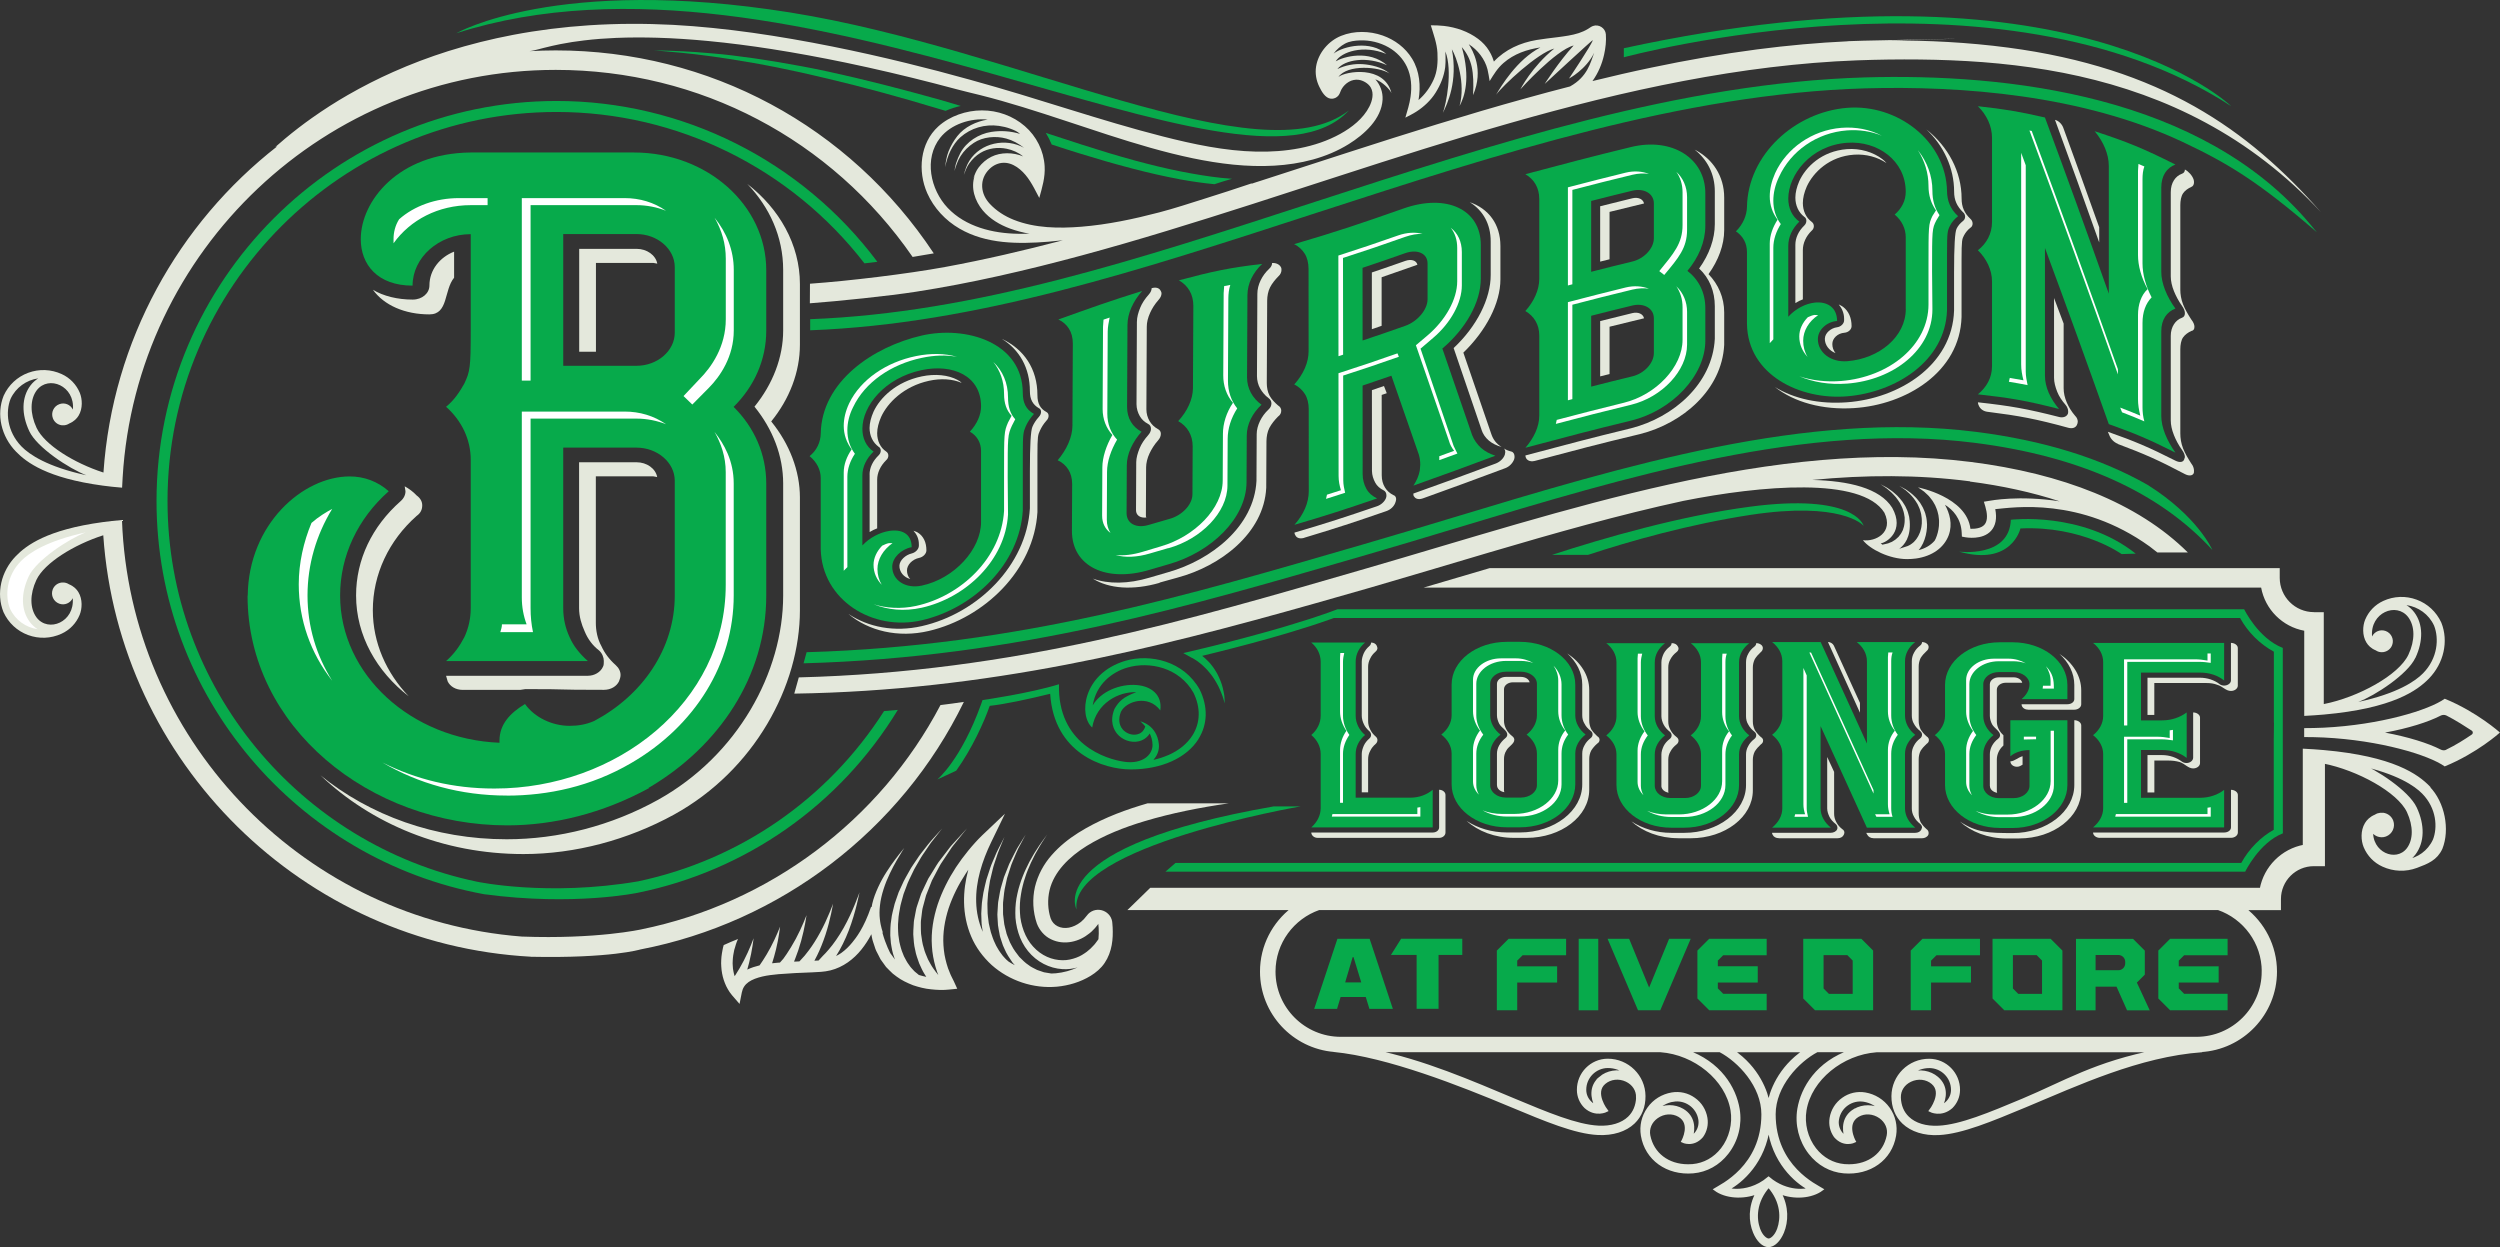 <svg xmlns="http://www.w3.org/2000/svg" id="Layer_2" viewBox="0 0 447.86 223.42"><rect x="0" y="0" width="447.86" height="223.42" fill="#333333" stroke="none"/><defs><style>.cls-1,.cls-2{fill:#e4e8dc;}.cls-2{stroke:#e4e8dc;stroke-miterlimit:10;stroke-width:.5px;}.cls-3{fill:#07aa4b;}.cls-4{fill:#fff;}</style></defs><g id="Layer_1-2"><path class="cls-3" d="M333.45,168.18h-10.41v10.69c.82.83,1.28,1.29,2.11,2.11h10.41v-10.69c-.82-.83-1.28-1.29-2.11-2.11ZM331.9,172.08v5.97h-4.26c-.38-.38-.59-.59-.96-.97v-5.97h4.26c.38.38.59.59.96.97Z"></path><path class="cls-3" d="M308.69,171.13h7.8v-2.95h-10.3c-.82.83-1.28,1.29-2.11,2.11v8.58c.82.83,1.28,1.29,2.11,2.11h10.3v-2.95h-7.79l-.96-.97v-1.05h7.15v-2.91h-7.15v-1.02c.38-.38.59-.59.96-.96Z"></path><polygon class="cls-3" points="297.43 180.98 302.88 168.18 299.01 168.18 295.43 176.92 291.85 168.18 287.99 168.18 293.44 180.98 297.43 180.98"></polygon><rect class="cls-3" x="282.81" y="168.18" width="3.51" height="12.81"></rect><path class="cls-3" d="M272.76,171.13h7.8v-2.95h-10.3c-.82.83-1.28,1.29-2.11,2.11v10.69h3.65v-4.96h7.15v-2.91h-7.15v-1.02c.38-.38.59-.59.96-.96Z"></path><polygon class="cls-3" points="261.96 168.17 257.71 168.17 257.71 168.17 253.78 168.17 253.78 168.17 251 168.17 249.18 171.07 253.66 171.07 253.78 171.07 253.78 180.72 257.71 180.72 257.71 171.07 261.96 171.07 261.96 168.17"></polygon><path class="cls-3" d="M391.26,171.13h7.8v-2.95h-10.3c-.82.83-1.28,1.29-2.11,2.11v8.58c.82.83,1.28,1.29,2.11,2.11h10.3v-2.95h-7.79l-.96-.97v-1.04h7.15v-2.91h-7.15v-1.02c.38-.38.59-.59.96-.96Z"></path><path class="cls-3" d="M367.36,168.18h-10.41v10.69c.82.83,1.28,1.29,2.11,2.11h10.41v-10.69c-.82-.83-1.28-1.29-2.11-2.11ZM365.82,172.08v5.97h-4.26c-.38-.38-.59-.59-.96-.97v-5.97h4.26c.38.38.59.59.96.97Z"></path><path class="cls-3" d="M346.9,171.13h7.8v-2.95h-10.3c-.82.83-1.28,1.29-2.11,2.11v10.69h3.65v-4.96h7.15v-2.91h-7.15v-1.02c.38-.38.59-.59.96-.96Z"></path><path class="cls-3" d="M382.8,176.03c.46-.46.86-.86,1.43-1.43v-4.3c-.82-.83-1.28-1.29-2.11-2.11h-10.22s0,12.8,0,12.8h3.51v-4.24h3.75l1.89,4.24h4.06l-2.3-4.96ZM375.41,173.81v-2.73h4.08c.68,0,1.23.55,1.23,1.23v.27c0,.68-.55,1.23-1.23,1.23h-4.08Z"></path><path class="cls-3" d="M377.78,75.98c-3.74-10.55-7.55-21.07-11.44-31.56v22.88c0,2.07.98,4.15,2.53,5.97-5.82-1.49-8.73-1.99-14.54-2.63,1.55-1.26,2.53-2.98,2.53-5.05v-15.16c0-2.07-.98-4.07-2.53-5.6,1.55-1.19,2.53-2.98,2.53-5.05v-15.08c0-2.14-.98-4.14-2.53-5.67,4.8.53,7.21.92,12.01,2.02,3.89,10.49,7.7,21.01,11.44,31.56v-22.88c0-2.14-.98-4.36-2.53-6.22,5.78,1.89,8.68,3.06,14.46,5.97-1.55.58-2.53,1.98-2.53,4.13,0,6.03,0,9.05,0,15.08,0,2.07.98,4.45,2.53,6.59-1.55.58-2.53,1.98-2.53,4.06v15.16c0,2.07.98,4.38,2.53,6.59-4.77-2.4-7.16-3.41-11.93-5.11Z"></path><path class="cls-3" d="M253.19,87.03c.58-.9,1-1.82,1.16-2.78.03-.4.05-.6.08-1.01,0-.63-.08-1.22-.25-1.79-1.97-5.65-2.95-8.48-4.92-14.14-2.06.72-3.1,1.07-5.16,1.76,0,6.35,0,9.52.01,15.87,0,.97.25,1.87.67,2.63.42.76,1.08,1.31,1.92,1.72-5.92,2.02-8.89,2.99-14.81,4.73.83-.94,1.46-1.9,1.91-2.94.43-.99.66-2.08.66-3.06,0-5.9,0-8.86-.01-14.76,0-.98-.23-1.95-.67-2.65-.42-.67-1.08-1.34-1.92-1.73.83-.94,1.46-1.9,1.91-2.94.43-.99.66-2.01.66-3.06,0-5.88,0-8.81-.01-14.69,0-1.04-.23-2.02-.67-2.72-.42-.67-1.08-1.35-1.92-1.73,7.85-2.31,11.78-3.64,19.63-6.4,7.65-2.69,13.82.15,13.82,6.55v5.99c0,4.32-2.73,9.03-6.89,12.56,2.14,6.22,3.2,9.32,5.34,15.52.33.85.91,1.66,1.58,2.27.7.63,1.58,1.08,2.58,1.41-5.89,2.19-8.84,3.28-14.73,5.37ZM255.74,53.6c0-2.56,0-3.84,0-6.4,0-1.81-1.83-2.61-4-1.85-3.06,1.08-4.59,1.61-7.65,2.63,0,5.21,0,7.81.01,13.02,3.06-1.02,4.59-1.55,7.65-2.63,2.16-.76,3.99-2.88,3.99-4.76Z"></path><path class="cls-1" d="M356.04,73.77c-.74-.09-1.31-.52-1.55-1.11-.08-.15-.16-.38-.16-.59,5.82.64,8.73,1.15,14.54,2.63.65.17,1.31-.01,1.55-.52.08-.12.08-.34.08-.48,0-.36-.16-.83-.49-1.2-.65-.75-1.16-1.52-1.47-2.31-.34-.85-.57-1.72-.57-2.5v-14.3c.69,1.83,1.03,2.74,1.72,4.58v11.58c0,.86.19,1.69.57,2.58.34.78.82,1.58,1.47,2.34.33.31.49.71.49,1.07,0,.22-.08.41-.16.6-.24.5-.82.69-1.55.49-5.78-1.58-8.68-2.13-14.46-2.86ZM368.14,21.47c.65.16,1.22.74,1.47,1.38,2.58,7.06,3.87,10.63,6.45,17.87v2.71c-2.6-7.34-5.24-14.66-7.92-21.96ZM379.41,79.51c-.74-.28-1.31-.91-1.55-1.57-.1-.24-.15-.35-.25-.59,4.84,1.71,7.26,2.73,12.09,5.17.74.37,1.31.31,1.55-.13.07-.19.1-.29.16-.49,0-.36-.16-.8-.49-1.26-.65-.91-1.13-1.82-1.47-2.68-.39-.98-.57-1.86-.57-2.64,0-6.06,0-9.09,0-15.16,0-.79.2-1.5.57-2.07.33-.52.82-.95,1.47-1.18.33-.12.49-.39.49-.81,0-.36-.16-.8-.49-1.26-.65-.91-1.13-1.84-1.47-2.68-.37-.9-.57-1.86-.57-2.64,0-6.03,0-9.05,0-15.08,0-.86.2-1.57.57-2.15.33-.52.82-.95,1.47-1.18.33-.12.49-.39.49-.74.65.34,1.31,1.06,1.55,1.76.08.19.08.4.08.55,0,.36-.16.7-.49.81-.57.26-1.15.66-1.47,1.15-.35.52-.49,1.32-.49,2.11,0,6.06,0,9.09,0,15.16,0,.79.14,1.71.49,2.61.35.9.9,1.83,1.47,2.71.41.51.57.96.57,1.31,0,.43-.16.69-.57.76-.57.26-1.13.66-1.47,1.15-.34.48-.49,1.32-.49,2.11,0,6.03,0,9.05,0,15.08,0,.86.14,1.78.49,2.68.35.9.9,1.83,1.47,2.71.33.39.49.91.49,1.27,0,.21,0,.43-.08.53-.24.44-.9.44-1.55.1-4.8-2.53-7.21-3.59-12.01-5.39Z"></path><path class="cls-1" d="M233.65,96.35c-.75.22-1.33.05-1.58-.43-.08-.12-.17-.3-.17-.51,5.92-1.74,8.89-2.71,14.81-4.73.67-.23,1.33-.8,1.58-1.45.08-.17.08-.38.08-.52,0-.35-.17-.71-.5-.87-.67-.33-1.19-.79-1.5-1.37-.34-.63-.58-1.33-.59-2.1,0-5.79,0-8.69-.01-14.48.87-.29,1.3-.44,2.16-.74.2.52.3.77.5,1.29-.37.13-.55.19-.91.31,0,5.76,0,8.65.01,14.41,0,.83.2,1.55.58,2.17.34.55.83,1.03,1.5,1.36.33.09.5.38.5.73,0,.21-.08.45-.17.69-.25.64-.83,1.19-1.58,1.45-5.89,2.03-8.84,3.01-14.73,4.78ZM245.76,58.97c0-4.07,0-6.1,0-10.16,2.4-.81,3.59-1.23,5.99-2.07,1.08-.38,2-.08,2.17.69-2.56.91-3.84,1.36-6.41,2.24v8.7c-.69.24-1.04.36-1.74.6ZM254.86,89.29c-.67.24-1.25.1-1.5-.3-.17-.15-.17-.36-.17-.57,5.89-2.09,8.84-3.19,14.73-5.37.75-.28,1.41-.87,1.66-1.59.03-.18.05-.27.08-.45,0-.28-.08-.53-.25-.67.42.26.87.44,1.33.55.4.1.58.48.58.9,0,.14,0,.35-.08.52-.25.65-.83,1.28-1.58,1.56-5.92,2.2-8.89,3.31-14.81,5.43ZM265.42,77.01c-2-5.86-3-8.79-5.01-14.66,4.16-3.89,6.65-8.86,6.64-13.1v-5.99c0-3.2-1.43-5.6-3.76-7.04,3.33,1.14,5.5,3.88,5.5,7.85v5.99c0,4.25-2.57,9.18-6.64,13.11,2,5.84,3,8.76,5.01,14.59.33.99.92,1.75,1.83,2.31-1.83-.5-3.08-1.57-3.58-3.06Z"></path><path class="cls-3" d="M273.26,80.23c1.52-1.76,2.49-3.78,2.49-5.75,0-5.76,0-8.64,0-14.39,0-1.97-.96-3.48-2.49-4.37,1.52-1.69,2.49-3.78,2.49-5.75,0-5.73,0-8.6,0-14.33,0-2.04-.96-3.55-2.49-4.43,7.57-2.01,11.36-3.03,18.93-4.87,7.38-1.79,13.31,2.04,13.31,8.28v5.84c0,2.85-1.2,5.67-3.21,8.07,2.01,1.54,3.21,3.88,3.21,6.66v5.84c0,6.25-5.94,12.53-13.31,14.32-7.57,1.84-11.36,2.86-18.93,4.87ZM296.28,42.69v-6.25c0-1.77-1.76-2.78-3.85-2.28-2.95.71-4.43,1.09-7.38,1.84,0,5.08,0,7.62,0,12.69,2.95-.75,4.43-1.13,7.38-1.84,2.09-.5,3.85-2.34,3.85-4.17ZM296.28,63.26v-6.25c0-1.76-1.76-2.78-3.85-2.28-2.95.71-4.43,1.09-7.38,1.84,0,5.08,0,7.62,0,12.69,2.95-.75,4.43-1.13,7.38-1.84,2.09-.5,3.85-2.34,3.85-4.17Z"></path><path class="cls-1" d="M274.95,82.57c-.96.25-1.68-.23-1.68-.98,7.57-2.01,11.36-3.03,18.93-4.87,7.64-1.95,14.58-8.02,15-16.02v-5.84c0-2.65-.96-5.04-2.81-6.76,1.84-2.56,2.81-5.32,2.81-7.97v-5.84c0-3.12-1.36-5.71-3.61-7.48,3.21,1.63,5.29,4.71,5.29,8.58v5.84c0,2.65-1.04,5.42-2.81,7.88,1.76,1.82,2.81,4.2,2.81,6.85v5.84c-.42,8.02-7.43,14.04-15.08,15.96-7.54,1.8-11.31,2.81-18.85,4.81ZM286.66,46.86v-9.91c2.31-.59,3.46-.87,5.77-1.43,1.04-.25,1.93.15,2.09.93-2.47.59-3.71.89-6.18,1.51,0,3.39,0,5.09,0,8.49-.67.17-1.01.25-1.69.42ZM286.66,67.43v-9.91c2.31-.59,3.46-.87,5.77-1.43,1.04-.25,1.93.15,2.09.93-2.47.59-3.71.89-6.18,1.51v8.48c-.67.17-1.01.25-1.69.42Z"></path><path class="cls-4" d="M292.19,72.51c-5.39,1.31-8.08,2.01-13.47,3.43.06-.29.1-.43.16-.72,4.81-1.26,7.22-1.89,12.03-3.07,5.78-1.42,10.51-6.45,10.51-11.27v-5.84c0-1.43-.4-2.7-1.12-3.76,1.28,1.21,1.93,2.84,1.93,4.6v5.84c0,4.68-4.49,9.44-10.03,10.79ZM281.68,50.93c-.32.08-.48.13-.8.21,0-7.03,0-10.55,0-17.58,4.14-1.08,6.21-1.61,10.35-2.63,1.52-.37,2.97-.24,4.17.22-.88-.13-1.92-.09-2.97.16-4.3,1.04-6.45,1.59-10.75,2.71v16.9ZM281.68,71.5c-.32.08-.48.13-.8.21v-17.58c4.14-1.08,6.21-1.61,10.35-2.63,1.52-.37,2.97-.24,4.17.22-.88-.13-1.92-.09-2.97.16-4.3,1.04-6.45,1.59-10.75,2.71v16.91ZM298.13,49.25c-.35-.27-.53-.41-.88-.68,2.57-3.17,4.17-4.94,4.17-8.26v-5.84c0-1.43-.4-2.7-1.12-3.69,1.2,1.09,1.93,2.7,1.93,4.54v5.84c0,3.26-1.52,5.01-4.09,8.1Z"></path><path class="cls-4" d="M363.23,68.99c-1.34-.26-2.01-.38-3.35-.6.07-.28.1-.41.16-.69.98.16,1.47.25,2.45.43-.25-.98-.41-1.86-.41-2.87V27.38c.33.89.49,1.34.82,2.23v36.96c0,.79.16,1.6.33,2.42ZM379.41,67.07c-5.17-14.61-10.45-29.17-15.85-43.69.16.03.25.05.41.08,5.26,14.19,10.4,28.41,15.44,42.68v.93ZM384.15,75.49c-1.6-.69-2.4-1.02-4-1.63-.13-.34-.2-.5-.33-.84,1.44.55,2.16.83,3.6,1.44-.25-1.03-.41-1.96-.41-2.96,0-6.03,0-9.05,0-15.08,0-1.86.57-3.56,1.72-4.62-1.14-2.08-1.72-4.24-1.72-6.1,0-6.03,0-9.05,0-15.08.03-.5.05-.75.08-1.25.42.18.64.27,1.06.45-.25.68-.33,1.43-.33,2.29v15.08c0,1.93.57,4.03,1.63,6.08-1.06,1.1-1.63,2.64-1.63,4.57v15.16c0,.79.08,1.61.33,2.5Z"></path><path class="cls-3" d="M312.96,58.04v-12.88c0-1.57-.7-2.86-1.98-3.71,1.27-1.26,1.95-2.86,1.98-4.4.16-9.31,8.54-16.96,17.92-17.73,9.04-.74,17.77,5.96,17.92,14.96.03,1.6.51,3.1,1.98,4.45-.64.5-1.14,1.07-1.47,1.75-.43.89-.51,1.11-.51,4.9v10.17c-.29,9.21-9.29,14.75-17.92,15.45-8.36.68-17.77-3.81-17.92-12.96ZM341.4,55.36v-12.88c0-1.52-.7-2.98-1.98-4.04,1.28-1.11,1.98-2.51,1.98-4.08,0-5.57-5.04-9.19-10.52-8.78-6.57.49-10.52,5.82-10.52,9.99,0,1.68.64,3.16,1.98,4.13-1.28,1.24-1.98,2.8-1.98,4.32v12.72c1.34-1.48,3.13-2.35,4.72-2.53,2.17-.24,4.02.8,4.02,3.29-1.91.16-3.44,1.63-3.44,3.25,0,2.43,2.36,4.18,5.23,3.96,5.8-.44,10.52-4.43,10.52-9.35Z"></path><path class="cls-1" d="M317.93,69.31c3.44,2.14,7.98,3.12,12.94,2.76,9.29-.67,18.89-6.6,19.19-16.46v-6.82q0-6.93.45-7.82c.25-.52.64-.98,1.15-1.38.25-.2.38-.46.38-.78,0-.27-.13-.61-.38-.79-1.08-1.06-1.59-2.17-1.59-3.68,0-4.22-1.85-8.2-4.97-11.15,3.89,3.07,6.31,7.56,6.31,12.38,0,1.52.51,2.63,1.59,3.65.26.24.38.52.38.85,0,.27-.13.58-.38.72-.51.39-.88.87-1.15,1.36-.35.66-.45.83-.45,4.35v10.28c-.28,9.9-9.96,15.74-19.26,16.33-5.59.36-10.71-1.02-14.22-3.81ZM321.63,43.85c0-1.24.57-2.46,1.59-3.44.25-.25.38-.53.38-.86,0-.27-.13-.58-.38-.71-1.02-.8-1.59-2.02-1.59-3.43,0-.92.25-1.93.7-2.96,1.15-2.53,4.02-5.39,8.54-5.73,2.36-.18,4.72.52,6.38,1.82.25.21.51.42.7.68-1.59-1.09-3.7-1.65-5.8-1.51-4.46.3-7.33,3.2-8.48,5.71-.45,1.03-.7,2.03-.7,2.95,0,1.41.57,2.63,1.59,3.38.25.19.38.45.38.77,0,.27-.13.61-.38.8-1.02.98-1.59,2.24-1.59,3.49v8.82c-.45.16-.89.38-1.34.66v-10.45ZM326.92,60.62c.03-.95,1.07-1.85,2.17-1.99.68-.08,1.27-.65,1.27-1.24v-.27c0-1.03-.38-1.87-.96-2.58.26.14.51.23.77.43,1.02.78,1.53,2,1.53,3.46,0,.59-.57,1.12-1.28,1.18-1.21.09-2.17.99-2.17,2.02,0,.59.19,1.17.57,1.63-1.15-.44-1.95-1.48-1.91-2.63Z"></path><path class="cls-4" d="M317.04,61.49v-17.86c0-1.41.51-2.89,1.4-4.27-.89-1.17-1.4-2.61-1.4-4.18,0-1.3.32-2.7.96-4.15,2.04-4.47,6.63-7.71,11.86-8.13,2.61-.21,5.16.3,7.27,1.42-1.91-.8-4.02-1.12-6.25-.96-5.42.41-10.07,3.7-12.18,8.33-.7,1.45-1.02,2.91-1.02,4.26,0,1.57.45,3.02,1.34,4.19-.83,1.31-1.34,2.79-1.34,4.25v16.4c-.26.28-.38.41-.64.69ZM330.88,68.72c-3.19.24-6.06-.26-8.54-1.31,2.23.75,4.85,1.06,7.52.84,8.61-.7,15.62-6.41,15.62-13.72v-6.76c0-7.41,0-7.58.7-9.07.26-.4.38-.6.64-1.01-.89-1.28-1.34-2.69-1.34-4.37,0-2.33-.7-4.52-1.91-6.42,1.66,2.08,2.61,4.6,2.61,7.26,0,1.68.38,3.09,1.27,4.38-.23.38-.34.57-.57.95-.76,1.49-.76,1.65-.76,9.12.03,2.73.04,4.09.06,6.82,0,7.14-6.89,12.66-15.3,13.29ZM323.8,63.93c-.89-.98-1.47-2.2-1.47-3.67,0-1.24.57-2.45,1.53-3.43.45-.21.89-.37,1.21-.41.26.02.38.02.64.04-1.66,1.09-2.68,2.79-2.68,4.58,0,1.03.25,2.03.77,2.88Z"></path><path class="cls-4" d="M240.96,88.28c-1.36.44-2.05.66-3.41,1.09.07-.3.1-.45.17-.75,1-.31,1.5-.47,2.5-.8-.25-.82-.42-1.61-.42-2.58,0-7.35-.01-11.03-.02-18.38,4.23-1.36,6.34-2.08,10.57-3.56.1.24.15.37.25.61-3.99,1.4-5.99,2.08-9.98,3.37,0,7.52.01,11.28.02,18.8,0,.77.17,1.48.33,2.19ZM240.61,63.54c-.33.11-.5.16-.83.27,0-7.21-.01-10.82-.02-18.03,4.29-1.38,6.44-2.11,10.73-3.61,1.58-.55,3.08-.6,4.33-.28-.91-.02-2,.16-3.08.54-4.46,1.57-6.69,2.34-11.15,3.78,0,6.93,0,10.4.02,17.33ZM261.09,81.25c-1.3.48-1.95.71-3.25,1.18v-.7c1.06-.39,1.6-.58,2.66-.97-.42-.54-.75-1.12-.92-1.76-2.37-6.85-3.56-10.28-5.93-17.15.8-.67,1.2-1.01,2-1.69,3.33-2.8,5.4-6.56,5.4-9.76v-5.99c0-1.46-.42-2.7-1.17-3.61,1.25.94,2,2.47,2,4.35,0,2.39,0,3.59,0,5.99,0,3.06-1.99,6.73-5.15,9.4-.9.77-1.35,1.15-2.25,1.92,2.37,6.98,3.56,10.46,5.93,17.43.27.54.4.81.67,1.36Z"></path><path class="cls-3" d="M205.98,102.07c-7.76,2.34-13.98-.57-13.95-7l.04-8.38c0-2.02-.99-3.48-2.59-4.24,1.61-1.9,2.63-4.14,2.64-6.17.03-5.89.04-8.84.07-14.74.01-2.09-.99-3.55-2.59-4.31,6.01-2.14,9.01-3.24,15.02-5.11-1.61,1.82-2.63,3.97-2.64,6.07-.03,5.89-.04,8.84-.07,14.74,0,2.02.99,3.58,2.59,4.41-1.61,1.82-2.63,3.97-2.64,6-.02,3.44-.03,5.15-.04,8.59,0,1.88,1.76,2.77,3.95,2.11,1.52-.46,2.28-.68,3.79-1.1,2.19-.61,4.06-2.53,4.06-4.41.02-3.44.03-5.15.04-8.59,0-2.02-.99-3.6-2.59-4.5,1.61-1.75,2.63-3.88,2.64-5.91.03-5.89.04-8.84.07-14.74.01-2.09-.99-3.67-2.59-4.57,5.97-1.59,8.95-2.25,14.92-2.94-1.61,1.51-2.63,3.48-2.64,5.58-.03,5.89-.04,8.84-.07,14.74,0,2.02.99,3.75,2.59,4.9-1.61,1.51-2.63,3.48-2.64,5.51l-.04,8.38c-.03,6.42-6.29,12.55-14.05,14.72-1.32.37-1.97.56-3.29.96Z"></path><path class="cls-1" d="M207.74,104.41c-4.81,1.39-9.1,1.05-11.96-.75,2.77.99,6.31.98,10.19-.19,1.32-.4,1.97-.59,3.29-.96,7.69-2.17,15.4-8.18,15.83-16.35l.04-8.38c0-.77.21-1.57.6-2.38.35-.71.85-1.42,1.53-2.05.34-.31.51-.68.51-1.09,0-.35-.16-.68-.5-.93-.67-.49-1.16-1.11-1.51-1.72-.37-.64-.58-1.47-.58-2.23.03-5.89.04-8.84.07-14.74,0-.84.21-1.64.6-2.45.35-.71.85-1.42,1.53-2.05.34-.31.51-.68.51-1.02.67-.06,1.35.24,1.6.78.08.13.08.34.08.48,0,.35-.17.78-.51,1.08-.59.6-1.17,1.3-1.53,2.01-.37.73-.51,1.59-.52,2.35-.03,5.92-.04,8.88-.07,14.8,0,.77.14,1.59.49,2.25.35.64.92,1.24,1.51,1.75.42.25.59.59.59.94,0,.42-.17.78-.6,1.09-.59.6-1.15,1.29-1.53,2.01-.36.69-.51,1.59-.52,2.35-.02,3.35-.02,5.03-.04,8.38-.41,8.17-8.23,14.04-15.91,16.09-1.28.34-1.92.52-3.2.89ZM203.51,91.4l.04-8.59c0-.77.25-1.63.6-2.49.32-.8.85-1.59,1.53-2.35.34-.38.51-.78.51-1.13,0-.42-.16-.72-.5-.89-.67-.35-1.18-.83-1.51-1.42-.34-.59-.58-1.35-.58-2.12.03-5.89.04-8.84.07-14.74,0-.84.25-1.7.6-2.56.32-.8.85-1.59,1.53-2.35.34-.38.51-.78.51-1.13.76-.23,1.35-.05,1.6.43.08.12.17.3.17.51,0,.35-.17.75-.51,1.13-.68.76-1.18,1.56-1.53,2.34-.4.88-.6,1.72-.6,2.48-.03,5.92-.04,8.88-.07,14.8,0,.77.2,1.49.58,2.13.34.57.84,1.07,1.51,1.43.34.18.5.48.5.83,0,.42-.17.82-.51,1.2-.68.76-1.17,1.58-1.53,2.34-.38.81-.6,1.72-.6,2.48l-.04,8.59c0,.14,0,.28.08.39-1.1.13-1.85-.4-1.85-1.31Z"></path><path class="cls-3" d="M147.03,98.4v-12.71c0-1.55-.71-2.91-2-3.98,1.29-1.01,1.97-2.51,2-4.03.16-9.34,9.4-15.57,18.1-17.57,7.78-1.79,18.08,1.11,18.1,10.34,0,1.6.52,2.9,2,3.7-.64.72-1.15,1.47-1.48,2.24-.43,1.03-.52,1.27-.52,5.01v10.04c-.57,9.6-8.74,17.51-18.1,19.68-8.79,2.03-17.88-3.61-18.1-12.71ZM175.75,93.52v-12.71c0-1.5-.71-2.74-2-3.48,1.29-1.4,2-2.99,2-4.53,0-5.5-5.09-7.67-10.63-6.5-6.63,1.4-10.63,6.41-10.63,10.52,0,1.66.64,3.14,2,4.08-1.29,1.24-2,2.76-2,4.26v12.55c1.35-1.44,3.16-2.33,4.77-2.59,2.19-.36,4.06.44,4.06,2.9-1.93.38-3.48,1.92-3.48,3.52,0,2.4,2.38,3.99,5.28,3.37,5.86-1.24,10.63-6.53,10.63-11.39Z"></path><path class="cls-1" d="M152.05,110.02c3.48,2.31,8.14,3.27,13.07,2.15,9.98-2.26,18.77-10.83,19.38-21.11,0-2.69,0-4.04,0-6.73q0-6.84.45-7.87c.26-.61.64-1.2,1.16-1.78.26-.29.39-.59.39-.91,0-.27-.13-.55-.39-.64-1.09-.65-1.61-1.57-1.61-3.06,0-4.17-1.87-7.41-5.02-9.36,3.93,1.84,6.37,5.33,6.37,10.09,0,1.5.51,2.41,1.61,3.01.26.14.39.37.39.69,0,.27-.13.62-.39.86-.52.58-.89,1.19-1.16,1.78-.36.8-.45.98-.45,4.46v10.15c-.61,10.34-9.44,18.93-19.45,21.28-5.56,1.31-10.82-.05-14.36-3ZM155.78,85c0-1.23.58-2.42,1.61-3.42.26-.25.39-.54.39-.86,0-.27-.13-.57-.39-.69-1.03-.76-1.61-1.97-1.61-3.36,0-.91.26-1.9.71-2.92,1.16-2.51,4.06-5.36,8.63-6.32,2.38-.5,4.77-.27,6.44.64.26.15.52.3.71.52-1.61-.71-3.73-.84-5.86-.37-4.51.99-7.41,3.94-8.56,6.46-.45,1.03-.71,2.03-.71,2.93,0,1.39.58,2.59,1.61,3.28.26.17.39.42.39.74,0,.27-.13.61-.39.81-1.03,1.02-1.61,2.27-1.61,3.5v8.71c-.45.17-.9.39-1.35.66v-10.31ZM161.13,101.32c.03-.94,1.08-1.91,2.19-2.17.69-.16,1.29-.79,1.29-1.38v-.27c0-1.02-.39-1.79-.97-2.42.26.11.52.16.77.32,1.03.64,1.55,1.76,1.55,3.2,0,.59-.58,1.19-1.29,1.34-1.22.25-2.19,1.24-2.19,2.25,0,.59.19,1.14.58,1.54-1.16-.31-1.97-1.28-1.93-2.41Z"></path><path class="cls-4" d="M151.15,102.25c0-7.05,0-10.57,0-17.62,0-1.39.52-2.81,1.42-4.13-.9-1.2-1.42-2.66-1.42-4.21,0-1.28.32-2.64.97-4.03,2.06-4.29,6.7-7.4,11.98-8.47,2.64-.54,5.22-.5,7.34.14-1.93-.37-4.06-.3-6.31.18-5.47,1.15-10.17,4.35-12.3,8.83-.71,1.4-1.03,2.82-1.03,4.15,0,1.55.45,3.01,1.35,4.2-.84,1.26-1.35,2.69-1.35,4.13v16.18c-.26.26-.39.38-.64.64ZM165.12,108.87c-3.17.71-6.12.37-8.63-.62,2.25.71,4.94.88,7.6.3,8.13-1.77,15.28-8.66,15.78-17.01v-6.68c0-7.32,0-7.48.71-9.17.26-.48.39-.72.64-1.2-.9-.97-1.35-2.23-1.35-3.89,0-2.3-.71-4.23-1.93-5.76,1.67,1.57,2.64,3.75,2.64,6.36,0,1.66.39,2.93,1.29,3.91-.23.45-.35.68-.58,1.13-.77,1.71-.77,1.87-.77,9.24.03,2.68.04,4.03.06,6.71-.49,8.18-7.52,14.9-15.46,16.68ZM157.97,104.77c-.9-.93-1.48-2.14-1.48-3.58,0-1.23.58-2.43,1.54-3.43.45-.23.9-.41,1.22-.46.26,0,.39,0,.64,0-1.67,1.19-2.7,2.88-2.7,4.64,0,1.01.26,1.99.77,2.82Z"></path><path class="cls-4" d="M198.94,95.47c-.92-.66-1.51-1.72-1.5-3.12.02-3.44.03-5.15.04-8.59,0-1.82.69-3.93,1.8-5.84-1.09-1.17-1.75-2.82-1.75-4.64.03-5.89.04-8.84.07-14.73.04-.51.05-.77.09-1.29.44-.15.66-.22,1.1-.37-.17.82-.34,1.65-.35,2.49-.03,5.89-.04,8.84-.07,14.74,0,1.88.66,3.47,1.75,4.64-1.1,1.9-1.79,3.88-1.8,5.76l-.04,8.59c0,.91.24,1.73.66,2.36ZM209.29,98.19c-1.32.37-1.97.56-3.29.96-2.28.69-4.47.77-6.15.28,1.43.15,3.12-.05,4.89-.59,1.28-.4,1.92-.59,3.21-.96,6.07-1.75,11.07-6.82,11.09-11.78l.04-8.38c0-1.82.61-3.82,1.8-5.56-1.17-1.33-1.75-3.09-1.74-4.91.03-5.89.04-8.84.07-14.73.04-.51.05-.76.09-1.27.44-.08.66-.13,1.1-.21-.26.81-.34,1.6-.35,2.44-.03,5.89-.04,8.84-.07,14.74,0,1.88.57,3.59,1.66,4.94-1.1,1.72-1.7,3.58-1.71,5.46-.02,3.35-.02,5.03-.04,8.38-.02,4.82-4.76,9.58-10.58,11.21Z"></path><path class="cls-1" d="M95.11,171.39c-40.88-2.22-73.82-34.78-76.61-75.5-5.28,1.7-10.55,4.96-11.98,8-1.2,2.57-1.19,5.09.04,6.74,2.12,2.75,6.85.79,6.47-3.47-.44.9-1.48,1.34-2.43.98-1.02-.38-1.54-1.51-1.16-2.53.26-.7.88-1.16,1.59-1.25h0s.02,0,.02,0c.3-.03.61,0,.91.11.14.05.28.12.4.2.87.35,1.39.91,1.68,1.4.79,1.29.67,3.01.23,4.08-.62,1.51-1.77,2.7-3.25,3.38-1.9.87-4.03.96-6,.23-1.96-.73-3.52-2.18-4.4-4.11-1.34-3.34-.45-7.29,2.24-10.05,1.84-1.89,5.55-4.71,15.51-6.06,1.08-.15,2.24-.28,3.48-.38.02.62.05,1.25.09,1.86,2.33,38.67,33.06,69.76,71.53,72.76,13.49.5,21.43-1.29,21.43-1.29,22.8-4.65,42.69-19.44,53.58-40.18,1.4-.17,2.79-.36,4.19-.57-11.23,23.09-32.97,39.54-57.95,44.35,0,0-5.31,1.61-19.61,1.31Z"></path><path class="cls-1" d="M145.12,54.33c4.89-.36,14.13-1.31,18.98-2.07,4.95-.77,9.88-1.72,14.77-2.81,5.01-1.11,9.99-2.36,14.95-3.7,5.07-1.37,10.12-2.84,15.15-4.37,5.16-1.57,10.3-3.19,15.44-4.84,5.15-1.66,10.3-3.34,15.45-5,5.09-1.65,10.18-3.29,15.28-4.88,5.12-1.6,10.25-3.15,15.4-4.62,5.14-1.47,10.3-2.85,15.48-4.13,5.17-1.27,10.37-2.42,15.59-3.41,5.15-.98,10.34-1.81,15.55-2.44,5.16-.62,10.34-1.06,15.53-1.25,3.74-.14,7.5-.19,11.24-.15,3.76.04,7.51.19,11.26.47,3.86.3,7.7.75,11.52,1.39,3.88.65,7.72,1.51,11.5,2.6,3.86,1.12,7.66,2.48,11.33,4.11,3.8,1.69,7.48,3.67,10.98,5.93,3.69,2.39,7.18,5.09,10.43,8.06,1.67,1.53,3.28,3.12,4.82,4.78-1.62-1.84-3.28-3.64-5.02-5.37s-3.53-3.4-5.4-4.99c-1.87-1.6-3.82-3.11-5.83-4.53-2.06-1.45-4.2-2.8-6.39-4.04-2.29-1.29-4.65-2.47-7.06-3.52-2.57-1.12-5.2-2.11-7.88-2.97-2.87-.92-5.78-1.7-8.72-2.35-3.21-.71-6.45-1.27-9.71-1.7-3.59-.48-7.19-.8-10.8-1.01-3.49-.2-6.99-.28-10.48-.28,9.86-.22,22.9-.56-4.68.05-2.56.08-3.2.1-2.65.1-5.46.25-10.91.75-16.32,1.45-6.36.83-12.68,1.94-18.95,3.26-3.55.74-7.08,1.55-10.6,2.42,1.02-1.42,1.72-3.06,2.09-4.76.26-1.17.4-2.43.31-3.62-.09-1.11-1.27-1.87-2.32-1.48-.32.12-.58.33-.87.51-.52.32-1.09.57-1.67.76-1.23.4-2.51.56-3.79.73-1.25.16-2.51.29-3.75.5-2.9.49-5.63,1.7-7.66,3.87-.09-.24-.17-.48-.25-.72-.15-.42-.38-.82-.61-1.21-.48-.82-1.21-1.57-1.97-2.14-1.79-1.33-3.92-2.06-6.12-2.32-.78-.09-1.56-.1-2.35-.11.48,1.61,1.1,3.24,1.19,4.93.08,1.63,0,3.3-.69,4.81-.64,1.41-1.53,2.64-2.7,3.65.43-2.52.2-5.2-1.16-7.42-1.2-1.96-3.1-3.38-5.26-4.14-2.37-.83-5.1-.89-7.45.06-2.25.9-4.09,3.06-4.48,5.48-.2,1.25.02,2.52.58,3.65.4.82,1.06,2.04,2.08,2.13.52.05,1.04-.18,1.36-.59.26-.33.34-.77.55-1.13.62-1.08,1.82-1.85,3.09-1.66.8.12,1.72.66,2.13,1.37.61,1.06.27,2.4-.25,3.42-1.08,2.14-3.13,3.74-5.19,4.88-4.54,2.51-9.9,3.3-15.03,3.19-5.69-.12-11.32-1.33-16.82-2.73-5.58-1.42-11.09-3.1-16.59-4.8-2.97-.92-5.93-1.84-8.9-2.74-2.97-.9-5.95-1.76-8.94-2.59-3.83-1.07-7.68-2.08-11.54-3.02-4.41-1.08-8.84-2.08-13.3-2.97-4.7-.94-9.43-1.77-14.18-2.44-4.73-.66-9.48-1.16-14.25-1.42-5.02-.26-10.06-.25-15.08.08-4.55.3-9.08.86-13.56,1.71-3.94.75-7.83,1.72-11.65,2.92-3.35,1.06-6.64,2.3-9.85,3.73-2.77,1.23-5.48,2.61-8.11,4.12-2.21,1.27-4.36,2.65-6.44,4.12-1.64,1.16-3.24,2.39-4.79,3.68-.59.49-1.18,1-1.76,1.51.11-.03.22-.07.33-.11-17.67,13.8-29.5,34.74-31.13,58.44-5.28-1.71-10.55-4.97-11.98-8.01-1.2-2.58-1.19-5.09.04-6.74,2.12-2.74,6.85-.78,6.47,3.47-.44-.89-1.48-1.33-2.43-.97-1.02.37-1.54,1.51-1.16,2.52.26.71.88,1.17,1.59,1.26h0s.02,0,.02,0c.3.03.61,0,.91-.11.14-.05.28-.12.4-.2.87-.36,1.39-.92,1.68-1.4.79-1.29.67-3.01.23-4.09-.62-1.5-1.77-2.7-3.25-3.37-1.9-.87-4.03-.96-6-.23-1.96.73-3.52,2.18-4.4,4.11-1.34,3.34-.45,7.29,2.24,10.04,1.84,1.89,5.55,4.72,15.51,6.06,1.08.15,2.23.27,3.47.37.02-.62.05-1.23.1-1.85C24.39,44.87,58.26,12.52,99.55,12.52c25.79,0,49.4,12.45,63.94,33.51,1.26-.21,2.52-.42,3.79-.64-15.1-22.82-40.23-36.36-67.73-36.36-1.59,0-3.16.05-4.73.14.03,0,.06,0,.09-.01.2-.02.4-.06.6-.1.64-.14,1.27-.32,1.9-.48.99-.25,1.99-.48,2.99-.68,1.41-.28,2.82-.49,4.25-.66,1.9-.23,3.81-.37,5.72-.45,2.45-.1,4.91-.1,7.37-.03,3.06.09,6.12.3,9.16.59,3.77.36,7.52.85,11.26,1.43,4.48.7,8.94,1.53,13.38,2.45,5.3,1.11,10.57,2.35,15.81,3.7,1.44.37,2.87.75,4.3,1.13,1.32.35,2.65.66,3.98.99,2.55.64,5.09,1.37,7.6,2.14,5.12,1.57,10.19,3.33,15.28,4.97,5,1.61,10.04,3.13,15.19,4.2,4.78.99,9.69,1.6,14.57,1.32,4.67-.27,9.36-1.38,13.36-3.87,2.74-1.71,5.86-4.48,6.05-7.96.07-1.35-.41-2.64-1.3-3.64,1.29.45,2.58,1.79,2.89,2.46-1.28-5.07-8.28-3.91-9.5-2.88,1.62-2.3,7.28-1.87,9.17-.61-1.35-1.19-3.46-1.58-4.77-1.68-1.55-.12-3.2.19-4.59.88,1.32-1.71,5.3-2.34,8.9-.69-3.26-2.83-7.78-1.54-9.2-.7,1.04-1.7,4.94-3.02,9.07-1.32-2.8-2.46-7.63-1.46-9.44-.07.53-.73,1.24-1.35,2.03-1.78.79-.43,1.77-.55,2.66-.58,1.79-.07,3.6.36,5.15,1.24,1.41.8,2.6,2.02,3.29,3.49.79,1.67.91,3.57.65,5.38-.18,1.28-.57,2.5-.93,3.73.66-.35,1.34-.67,1.97-1.08,1.35-.86,2.61-2.04,3.46-3.41.87-1.4,1.5-2.91,1.71-4.57.12-.94.03-2.8.03-2.8,1.33,3.46.15,9.41-.45,11,.82-1.64,2.71-5.68,1.61-11.39.84,1.4,2.5,6.1,1.38,10.16.9-1.64,2.01-4.97.4-10.55,1.86,2.18,2.22,4.45,2.02,8.61,1.98-4.65-.09-8.02-.77-9.13,1.59,1.02,2.9,2.68,3.36,4.53.16.63.26,1.4.38,2.08.74-1.2,1.4-2.31,2.49-3.25,1.87-1.63,4.18-2.42,6.6-2.78-4.21,2.19-7.06,6.98-7.94,8.48,1.14-1.58,7.45-7.52,10.44-8.28-4.04,3.24-6.09,7.31-6.09,7.31,0,0,6.28-7.01,9.55-7.86-2.69,2.94-5.19,6.89-5.19,6.89,0,0,8.68-8.05,8.62-7.84-.2.82-4.27,6.88-4.27,6.88,0,0,3.1-1.64,4.52-4.63-.67,1.77-1.19,4.3-4.33,6.04-2.65.68-5.29,1.39-7.92,2.12-5.32,1.47-10.62,3.04-15.9,4.66-5.25,1.61-10.48,3.28-15.71,4.97-5.24,1.69-10.47,3.4-15.71,5.09-.32.1-.65.21-.97.31l-.43.14c-.08.03-.43.18-.42.08-2.78.94-5.56,1.84-8.36,2.72-2.71.85-5.42,1.75-8.17,2.47-4.58,1.2-9.24,2.19-13.97,2.57-4.01.32-8.3.27-12.09-1.24-1.61-.64-3.11-1.59-4.3-2.87-.78-.85-1.29-1.85-1.36-3.02-.07-1.23.42-2.35,1.29-3.2.79-.78,1.86-1.23,2.98-1.11.93.1,1.79.57,2.5,1.17,1.46,1.22,2.31,2.9,3.17,4.56.1.18.19.37.29.55.52-1.87,1.08-3.7.96-5.68-.16-2.77-1.46-5.37-3.55-7.18-2.12-1.84-4.88-2.83-7.69-2.82-2.78,0-5.73.99-7.81,2.87-3.29,2.99-3.72,8.02-1.99,11.94,1.19,2.69,3.27,4.91,5.81,6.38,4.77,2.77,10.5,2.76,15.83,2.34.89-.07,1.78-.16,2.66-.26-6.98,1.84-14.03,3.48-21.13,4.79-6.82,1.25-17.26,2.5-24.17,2.99l-.02,3.51ZM182.4,41.88s.05,0,0,0c-2.18-.03-3.09-.04-3.29-.04.37,0,2.93.04,3.28.04-4.52-.06-9.41-1.25-12.62-4.64-3.09-3.26-4.3-8.83-1.33-12.57,1.94-2.44,5.46-3.54,8.49-3.25-2.02.33-4.14,1.31-5.43,2.96-.66.85-1.16,1.71-1.56,2.7-.37.92-.5,1.9-.64,2.87.25-1.04.51-2.03,1-2.99.44-.87,1.02-1.72,1.75-2.37,1.89-1.67,4.4-2.39,6.9-2.04.71.1,1.4.26,2.07.51.63.23,1.22.47,1.72.93-1.68-.51-3.42-.63-5.15-.36-2.26.35-4.48,1.76-5.56,3.81-.3.56-.52,1.13-.73,1.73-.16.47-.23.98-.32,1.46.28-.92.57-1.81,1.08-2.63.63-1,1.4-1.75,2.38-2.4,1.64-1.1,3.96-1.29,5.82-.78,1.2.33,2.21.91,3.19,1.66-3.28-1.82-7.76-.91-9.79,2.32-.5.79-.76,1.63-1,2.53.27-.71.53-1.44.98-2.06.55-.75,1.2-1.4,2-1.88,1.38-.84,3.14-1.07,4.7-.74,1.06.22,2.1.67,2.94,1.37-1.75-.74-3.99-.79-5.71.08-.89.45-1.63,1.1-2.24,1.88-.48.61-.73,1.34-.99,2.05.09-.19.18-.37.27-.56-.74,2.19.02,4.51,1.45,6.23,1.28,1.53,3.04,2.57,4.89,3.25,1.12.41,2.29.71,3.47.92-.68.02-1.36.02-2.04.02ZM3.85,79.98c-2.62-2.69-2.87-6.23-1.96-8.52.95-2.06,2.86-3.38,4.96-3.68-.53.34-1.02.77-1.41,1.3-1.57,2.1-1.64,5.08-.19,8.17,1.36,2.91,7.14,6.71,10.23,7.89-7.03-1.52-10.23-3.73-11.62-5.15Z"></path><path class="cls-1" d="M437.95,125.18c-2.84,2.03-11.51,4.68-21.67,5.18-1.15.05-2.32.08-3.5.08v1.6c1.18,0,2.35.03,3.5.08,10.16.5,18.83,3.15,21.67,5.18,5.82-2.38,9.89-6.05,9.9-6.07-.02-.01-4.08-3.68-9.9-6.06ZM438.24,134.31c-.32.16-.69.13-1-.03-2.26-1.15-5.8-2.26-9.98-3.04,4.18-.77,7.72-1.88,9.97-3.04.32-.16.7-.18,1.03-.02,1.58.79,3.6,2.09,4.54,2.71.25.17.26.53,0,.7-1.19.82-2.88,1.9-4.58,2.71Z"></path><path class="cls-1" d="M414.53,109.66c-3.38,0-6.13-2.75-6.13-6.14v-1.74h-141.55l-11.84,3.49h150.06c.72,3.91,3.81,7,7.72,7.72v15.26c1.23-.06,2.4-.15,3.5-.24,12.47-1.11,16.78-4.35,18.82-6.43,2.69-2.76,3.57-6.7,2.24-10.04-.89-1.93-2.45-3.39-4.41-4.11-1.96-.73-4.09-.65-5.99.22-1.48.68-2.63,1.87-3.25,3.37-.44,1.07-.56,2.8.23,4.09.3.49.81,1.05,1.68,1.4.13.08.26.16.4.21.3.11.62.14.92.1,0,0,.02,0,.03,0h0c.7-.1,1.32-.56,1.58-1.26.38-1.01-.14-2.14-1.16-2.52-.95-.35-2,.08-2.44.98-.38-4.26,4.36-6.22,6.47-3.47,1.23,1.65,1.25,4.16.04,6.74-1.71,3.65-9,7.63-15.16,8.84v-16.46h-1.75ZM432.7,117.87c1.45-3.09,1.38-6.07-.19-8.17-.4-.53-.88-.96-1.41-1.3,2.09.3,4.01,1.62,4.95,3.68.91,2.29.67,5.83-1.96,8.52-1.38,1.42-4.59,3.63-11.62,5.15,3.09-1.17,8.86-4.98,10.22-7.89Z"></path><path class="cls-1" d="M142.29,124.26c34.6-.54,63.89-7.85,93.45-16.21,3.27-.92,6.51-1.84,9.74-2.78,7.17-2.08,14.26-4.22,21.3-6.3,11.76-3.47,23.34-6.76,34.78-9.24,13.87-2.76,31.96-4.38,36.02,2.12,1.7,3.57-1.64,5.24-3.85,4.92,1.23,1.6,4.72,3.39,7.93,3.39.53,0,1.07-.04,1.6-.11,2.87-.41,4.99-1.92,5.83-4.14.76-2.04.15-4.01-.66-5.48,1.4.87,2.89,2.42,3,5.06l.03.64.63.12c.13.02,3.05.55,4.6-1.16.82-.91,1.08-2.21.75-3.88,3.12-.28,15.22-2.26,27.64,6.67.47.36.94.72,1.4,1.09h5.46c-8.97-8.91-22.62-14.15-38.85-16.21-35.15-4.44-72.59,8.72-108.59,19.15-31.92,9.25-62.71,18.45-101.4,19.44l-.81,2.9ZM352.91,86.27c5.7.74,11.1,1.91,16.07,3.54-7.33-1.12-12.35-.13-12.68-.08l-.9.15.26.87c.31,1.06.53,2.49-.17,3.26-.59.65-1.73.75-2.5.72-.68-5.72-9.39-7.42-9.39-7.42,0,0,.11.06.29.16-.19-.1-.29-.16-.29-.16,0,0,.19.13.51.35.16.11.36.24.58.41.2.19.42.39.67.62.25.22.45.53.69.82.25.29.4.66.62,1,.15.38.34.76.44,1.17.05.21.1.41.15.62.04.21.05.43.08.64.03.21.04.42.03.64,0,.21,0,.42-.02.63-.05.42-.1.82-.21,1.2-.08.39-.24.73-.36,1.06-.07.13-.14.27-.2.39-.75.87-1.76,1.41-2.87,1.69,1.28-1.44,1.64-3.9,1.47-5.12-.04-.25-.03-.5-.1-.74l-.18-.72c-.07-.24-.18-.46-.27-.68-.16-.46-.46-.84-.67-1.24-.29-.35-.54-.72-.84-1-.31-.28-.57-.57-.86-.77-.29-.21-.56-.4-.79-.57-.25-.15-.47-.26-.65-.36-.36-.19-.57-.31-.57-.31,0,0,.19.13.53.36.17.12.38.25.6.42.21.19.45.4.71.63.26.23.48.54.74.83.25.3.45.67.68,1.02.16.4.4.77.49,1.2.06.21.13.42.17.64l.09.66c.04.22.01.44.02.66.01.22,0,.43-.04.65-.03.43-.16.83-.27,1.21-.16.36-.3.73-.51,1.01-.17.32-.42.54-.61.77-.23.18-.44.38-.63.48-.21.09-.29.19-.5.25-.23.07-.93.3-1.48.48.89-.65,2.1-2.05,1.87-4.95l-.1-.78c-.13-.51-.25-1.02-.49-1.47-.18-.47-.48-.87-.74-1.28-.29-.37-.59-.72-.89-1.03-.33-.28-.61-.57-.91-.79-.31-.21-.59-.4-.83-.58-.25-.16-.49-.27-.68-.37-.38-.2-.6-.32-.6-.32,0,0,.2.14.56.38.17.12.4.25.63.44.22.19.48.41.76.65.27.24.52.55.8.85.26.32.5.68.74,1.05.19.4.43.79.55,1.24.17.43.23.89.3,1.34v.68c.01.22-.05.44-.07.66-.01.22-.11.42-.16.62l-.09.3-.14.27c-.16.38-.43.67-.65.96-.29.23-.5.5-.8.65-.13.08-.26.16-.38.24-.13.05-.24.1-.36.14-.11.05-.21.09-.31.13-.1.04-.24.06-.33.08-.42.1-.66.15-.66.15v.03c-.13-.09-.25-.17-.34-.26,1.06-.13,4.36-2.24,2.06-6.37-2.2-3.53-7.79-4.83-14.34-4.99,9.51-.92,18.94-.97,28.29.25Z"></path><polygon class="cls-1" points="182.4 41.88 182.4 41.88 182.39 41.88 182.4 41.88"></polygon><path class="cls-1" d="M204.19,144.33c-3.8,1.17-7.55,2.69-11.02,4.86-1.73,1.09-3.37,2.4-4.77,4-1.41,1.59-2.49,3.57-3,5.71-.48,2.14-.38,4.41.35,6.55.44,1.16,1.35,2.27,2.55,2.82,1.18.58,2.48.68,3.67.45,1.2-.23,2.28-.77,3.19-1.51.23-.16.45-.38.67-.61l.32-.33.24-.29.23-.29.14-.19h-.01s0-.03-.01-.05v-.04.08s.02.01.02.01v.06s.06.68.06.68c.04.69.02,1.36-.04,2.01-.04.05-.1.13-.21.29-.16.21-.41.59-.7.87-.28.33-.69.72-1.2,1.11-.52.37-1.12.78-1.86,1.04-.73.27-1.57.48-2.47.46-.9-.01-1.86-.2-2.77-.61-.91-.41-1.77-1.03-2.49-1.83-.73-.79-1.29-1.76-1.68-2.8-.38-1.04-.64-2.15-.68-3.27-.07-1.11,0-2.23.18-3.29.09-.53.18-1.06.32-1.56.13-.51.25-1,.43-1.47.29-.95.68-1.82,1.03-2.62.4-.78.72-1.52,1.09-2.12.36-.61.65-1.17.94-1.59.56-.86.88-1.35.88-1.35,0,0-.35.47-.95,1.3-.32.41-.64.94-1.03,1.54-.41.59-.77,1.31-1.22,2.08-.39.79-.83,1.65-1.19,2.6-.2.47-.36.97-.52,1.48-.18.51-.29,1.04-.42,1.59-.25,1.09-.38,2.25-.37,3.44-.02,1.19.19,2.41.55,3.58.36,1.17.94,2.3,1.72,3.26.78.96,1.74,1.75,2.81,2.3,1.06.55,2.21.86,3.32.93.98.08,1.91-.07,2.75-.3-1.21.56-2.54.92-3.89,1.05-.27.03-.54.03-.81.04h0s-.48-.08-1.32-.22c-.36-.11-.75-.25-1.23-.42-.46-.27-1.05-.47-1.56-.9-.57-.36-1.07-.89-1.62-1.43-.47-.62-1-1.26-1.38-2.04-.23-.37-.4-.77-.55-1.19-.16-.42-.36-.83-.44-1.28-.11-.45-.24-.89-.33-1.35l-.17-1.4c-.09-.47-.03-.94-.05-1.42,0-.47-.03-.95.04-1.41.1-.93.17-1.86.4-2.74.1-.44.19-.88.28-1.3.13-.41.26-.82.39-1.22.13-.4.25-.78.37-1.15.13-.37.3-.71.43-1.05.29-.67.53-1.29.79-1.82.28-.52.52-.98.72-1.36.4-.75.63-1.18.63-1.18,0,0-.26.41-.71,1.14-.22.36-.5.81-.81,1.31-.3.52-.58,1.13-.92,1.78-.16.33-.35.67-.51,1.03-.15.37-.3.75-.45,1.14-.16.39-.31.8-.48,1.21-.12.43-.25.87-.38,1.31-.29.88-.43,1.83-.6,2.8-.11.48-.1.98-.14,1.47-.01.5-.1,1-.05,1.5l.09,1.51c.06.5.17.99.26,1.48.06.5.24.97.39,1.44.14.47.3.94.53,1.37.37.9.91,1.67,1.42,2.42.14.16.28.33.42.48-.39-.2-.76-.42-1.12-.65-.04-.03-.07-.06-.11-.1-.14-.13-.31-.24-.45-.41-.15-.17-.31-.34-.48-.53-.15-.21-.31-.42-.48-.65-.18-.22-.31-.49-.47-.75-.16-.26-.32-.54-.44-.85-.3-.59-.51-1.26-.74-1.96-.1-.35-.17-.72-.26-1.09-.1-.37-.16-.75-.19-1.13-.04-.39-.11-.77-.13-1.17l-.03-1.19c-.05-.8.08-1.59.11-2.38.09-.79.24-1.55.35-2.3.18-.74.35-1.45.51-2.13.16-.68.41-1.29.59-1.88.19-.58.36-1.12.56-1.57.19-.46.36-.86.49-1.19.27-.66.43-1.04.43-1.04,0,0-.19.36-.51,1-.16.32-.36.71-.59,1.15-.24.44-.45.96-.69,1.53-.23.57-.53,1.17-.75,1.85-.22.67-.45,1.39-.69,2.12-.17.75-.39,1.53-.54,2.34-.1.81-.29,1.63-.31,2.47l-.07,1.26c0,.42.03.84.04,1.25,0,.68.12,1.35.23,2,0-.02-.02-.03-.03-.05-.72-1.64-1.1-3.44-1.15-5.27-.11-3.67,1.06-7.35,2.7-10.74l2.46-5.08-4.08,3.87-.02.02c-.47.45-.88.89-1.3,1.35-.41.45-.81.93-1.2,1.4-.78.95-1.51,1.95-2.19,2.97-1.34,2.06-2.47,4.29-3.27,6.65-.77,2.37-1.21,4.91-1.03,7.44.03.63.11,1.26.22,1.89.12.63.25,1.25.43,1.86l.29.91.21.53s-.02-.02-.03-.03c-.24-.31-.57-.67-.87-1.14-.33-.45-.62-1.01-.95-1.62-.25-.64-.6-1.32-.77-2.1-.26-.76-.34-1.6-.47-2.47-.05-.44-.02-.89-.04-1.34,0-.45-.02-.92.06-1.38.06-.46.12-.93.17-1.4.05-.47.22-.93.33-1.39.12-.46.23-.93.37-1.39.18-.45.35-.89.53-1.33.18-.44.35-.88.52-1.32.22-.41.44-.82.65-1.23.44-.8.8-1.61,1.3-2.29.47-.7.91-1.36,1.31-1.97.38-.63.85-1.12,1.21-1.6.37-.47.7-.87.97-1.21.54-.67.85-1.05.85-1.05,0,0-.33.36-.91,1-.29.32-.64.7-1.05,1.15-.39.45-.9.92-1.32,1.52-.45.59-.94,1.23-1.45,1.9-.55.65-.97,1.45-1.47,2.24-.24.4-.49.8-.75,1.21-.21.43-.42.87-.63,1.32-.21.45-.42.9-.63,1.35-.17.47-.32.95-.48,1.43-.14.48-.35.95-.44,1.45-.1.5-.19.99-.28,1.48-.12.49-.14.99-.16,1.48-.02.49-.08.98-.06,1.46.07.96.11,1.9.34,2.77.14.89.47,1.67.72,2.42.32.71.61,1.38.96,1.92.1.19.21.34.31.5-.45-.09-.89-.21-1.33-.34h0s-.09-.08-.26-.22c-.15-.14-.48-.35-.69-.61-.23-.26-.53-.53-.82-.99-.33-.41-.59-.95-.9-1.53-.12-.31-.25-.63-.38-.96-.13-.33-.2-.7-.31-1.07-.12-.37-.16-.76-.22-1.17-.06-.4-.13-.81-.13-1.24,0-.43-.05-.86-.02-1.3.03-.44.06-.89.1-1.34.04-.45.15-.9.22-1.35.07-.46.16-.91.3-1.36l.37-1.35c.16-.44.33-.87.49-1.3.29-.88.73-1.68,1.1-2.48.35-.81.84-1.52,1.23-2.24.39-.72.84-1.34,1.24-1.93.41-.58.74-1.15,1.12-1.59.36-.46.67-.85.93-1.18.51-.66.81-1.03.81-1.03,0,0-.32.35-.88.97-.28.31-.62.69-1.01,1.12-.4.42-.78.96-1.23,1.52-.44.57-.94,1.16-1.38,1.86-.44.7-.99,1.38-1.4,2.18-.43.79-.93,1.58-1.3,2.47-.2.43-.4.87-.6,1.31l-.48,1.38c-.18.46-.31.93-.41,1.4-.11.48-.25.94-.33,1.42-.07.48-.13.96-.2,1.43-.06.47-.05.95-.07,1.42-.03.47,0,.93.05,1.38.03.45.06.9.16,1.32.09.42.14.85.27,1.24.12.36.23.71.34,1.05l-.4-.56-.41-.55s-.83-1.51-1.43-3.71l.08-.02s-.08-.25-.21-.69c-.1-.39-.25-.96-.32-1.69-.09-.72-.09-1.58.02-2.5.04-.46.14-.94.24-1.42.11-.48.24-.97.4-1.46.31-.97.7-1.93,1.12-2.8.41-.88.85-1.68,1.24-2.36.39-.68.73-1.24.97-1.62.24-.39.38-.61.38-.61,0,0-.17.2-.45.56-.29.35-.7.86-1.17,1.5-.47.63-1.01,1.38-1.54,2.22-.54.83-1.06,1.76-1.51,2.74-.23.49-.43.99-.62,1.49-.17.51-.35,1.01-.45,1.51-.05.2-.07.4-.11.6-.04-.05-.08-.08-.1-.05-1.29,3.82-2.75,5.61-3.35,6.35-.59.73-1.26,1.38-2,1.91-.29.2-.6.38-.92.54.03-.04.06-.09.08-.13.74-1.16,1.56-2.79,2.2-4.46.64-1.67,1.12-3.38,1.44-4.67.31-1.29.48-2.15.48-2.15,0,0-.29.83-.79,2.05-.49,1.22-1.21,2.82-2.06,4.33-.85,1.51-1.84,2.92-2.67,3.87-.42.5-.74.83-1.03,1.11-.13.13-.47.5-.78.85-.25.02-.5.03-.75.04.14-.26.32-.6.5-.97.49-.99,1.04-2.33,1.49-3.7.9-2.74,1.35-5.54,1.35-5.54,0,0-.96,2.68-2.3,5.13-.66,1.23-1.41,2.39-2.03,3.21-.31.42-.55.72-.76.97-.11.14-.57.63-.93,1.02l-.85.04s-.08,0-.12,0c.07-.17.15-.35.22-.55.34-.84.73-1.99,1.05-3.14.65-2.3.97-4.63.97-4.63,0,0-.83,2.21-1.93,4.25-.55,1.02-1.15,2-1.63,2.71-.24.36-.44.62-.59.84-.08.1-.35.41-.61.69-.15.01-.3.02-.46.03-.31.03-.63.07-.95.1.23-.72.49-1.61.71-2.52.49-2.01.72-4.04.72-4.04,0,0-.74,1.91-1.68,3.68-.47.89-.98,1.74-1.39,2.36-.27.41-.49.72-.6.89-.73.18-1.48.41-2.21.76.12-.41.24-.83.34-1.25.55-2.18.8-4.37.8-4.37,0,0-.75,2.09-1.76,4.01-.5.97-1.05,1.89-1.49,2.57-.05.08-.1.15-.15.22-.04-.14-.08-.27-.12-.41-.09-.3-.11-.63-.18-.94-.04-.31-.03-.64-.06-.95-.01-.32.04-.65.05-.97s.1-.64.15-.97c.04-.32.13-.64.24-.95.1-.32.17-.65.3-.95l.22-.52c-.86.34-1.72.7-2.56,1.09-.09.31-.17.61-.22.93-.05.38-.16.76-.18,1.15-.02.4-.07.79-.06,1.19.03.4.02.79.08,1.2.07.39.1.79.22,1.19.1.38.22.77.37,1.14.14.38.33.75.53,1.1.22.37.41.68.75,1.08l1.35,1.56.41-2.07c.16-.78.55-1.39,1.22-1.86.66-.46,1.54-.76,2.45-.98.92-.22,1.91-.32,2.89-.42,1-.08,2-.14,3.02-.2l3.06-.13c1.03-.07,2.01-.05,3.23-.35,2.29-.57,4.18-2.02,5.55-3.73.69-.86,1.28-1.78,1.77-2.73,0-.01.01-.01.01-.02l.11.6c.08.51.32,1.07.48,1.61.15.56.41,1.05.68,1.54l.38.75.49.68.49.68.6.61c.21.2.39.4.61.59l.68.52c.9.68,1.92,1.15,2.95,1.56,1.05.35,2.12.63,3.22.73,1.09.12,2.13.17,3.31.04l1.39-.14-.62-1.36c-.24-.52-.53-1-.72-1.53l-.31-.78-.25-.8c-.16-.54-.27-1.08-.38-1.63-.08-.56-.16-1.1-.19-1.67-.15-2.23.23-4.5.93-6.66.73-2.16,1.77-4.24,3.04-6.17.15-.24.32-.48.48-.72-.52,1.9-.8,3.86-.76,5.86.04,2.07.45,4.17,1.28,6.1.82,1.95,2.11,3.68,3.67,5.11,3.15,2.8,7.45,4.26,11.68,3.88,2.11-.2,4.2-.82,6.04-1.94.94-.58,1.86-1.33,2.52-2.32.66-.97,1.06-2.09,1.26-3.18.2-1.09.22-2.16.17-3.21l-.06-.77c-.05-.38,0-.18-.11-.6-.1-.32-.21-.49-.35-.7-.59-.81-1.6-1.2-2.57-1.01-.48.09-.95.35-1.29.7l-.55.66c-.07.09-.15.2-.23.28l-.2.18c-.12.12-.25.26-.41.37-.62.48-1.34.82-2.06.96-1.47.27-2.82-.36-3.28-1.68-.51-1.56-.58-3.34-.2-4.99.78-3.34,3.53-6.02,6.65-7.96,3.16-1.94,6.72-3.35,10.38-4.44,4.91-1.47,9.98-2.46,15.1-3.2h-14.56c-.47.14-.94.28-1.4.42Z"></path><path class="cls-3" d="M143.93,118.83c38.7-1.07,69.22-10.27,100.85-19.43,5.25-1.52,10.56-3.12,15.89-4.73,31.1-9.39,63.26-19.11,93.08-15.34,18.78,2.38,33.1,8.83,42.58,19.19,0,0-2.59-6.01-11.62-11.67-8.4-4.78-18.67-7.96-30.7-9.48-30.23-3.82-62.6,5.95-93.9,15.41-5.32,1.61-10.62,3.21-15.86,4.73-31.41,9.1-61.44,18.22-99.75,19.33l-.55,2Z"></path><path class="cls-3" d="M86.7,160.19c-33.33-6.14-58.66-35.35-58.66-70.43,0-39.52,32.14-71.67,71.67-71.67,22.62,0,43.94,10.73,57.46,28.81-.77.11-1.54.2-2.31.28-13.16-17.04-33.54-27.12-55.15-27.12-38.43,0-69.7,31.26-69.7,69.7,0,33.53,23.82,61.58,55.43,68.19,0,0,12.67,2.7,28.87-.06,18.12-3.83,33.95-14.68,44.06-30.5.82-.07,1.65-.14,2.47-.22-10.41,17.1-27.24,28.81-46.56,32.76,0,0-11.44,2.43-27.58.26Z"></path><path class="cls-3" d="M145.13,59.17c29.98-1.13,59.11-10.77,91.07-21.16,32.13-10.42,65.35-21.21,97.85-22.18,17.42-.49,38.99,1.17,56.9,9.57,8.13,3.83,13.61,7.12,24.1,16.21l-1.17-1.41c-19.35-23.11-54.11-27.09-79.88-26.33-32.79.98-66.13,11.8-98.4,22.28-31.82,10.34-60.76,19.91-90.46,21.03v2Z"></path><path class="cls-3" d="M168.54,17.92c-1.73-.48-3.46-.95-5.17-1.42-3.43-.92-6.81-1.78-10.1-2.56-3.29-.78-6.48-1.48-9.53-2.05-1.53-.27-3.01-.54-4.45-.79-1.44-.22-2.83-.46-4.17-.65-2.68-.38-5.14-.69-7.33-.87-2.19-.21-4.1-.32-5.67-.4-1.57-.08-2.81-.11-3.66-.13-.84-.02-1.29-.02-1.29-.02,0,0,1.8.13,4.93.43,1.57.16,3.46.36,5.63.67,2.17.3,4.61.69,7.26,1.15,1.33.23,2.7.51,4.13.78,1.42.3,2.89.61,4.4.93,3.01.69,6.18,1.42,9.44,2.25,3.26.83,6.62,1.75,10.02,2.72,2.13.62,4.27,1.26,6.42,1.9.87-.39,1.78-.68,2.71-.88-1.19-.35-2.38-.71-3.56-1.06Z"></path><path class="cls-3" d="M211.28,32.11c2.25.41,4.35.7,6.28.89,1.04-.35,2.09-.67,3.15-.97-.63-.05-1.27-.1-1.95-.17-2.16-.23-4.58-.62-7.21-1.14-5.26-1.04-11.3-2.73-17.71-4.8-2.12-.69-4.29-1.4-6.49-2.11.4.66.76,1.35,1.06,2.08,1.66.55,3.31,1.08,4.94,1.58,6.46,2,12.58,3.64,17.93,4.63Z"></path><path class="cls-3" d="M313.53,90.77c-12.51,1.64-26.27,5.62-35.49,8.63h6.45c7.55-2.48,18.1-5.48,29.09-7.16,16.19-2.46,20.11,1.75,20.28,1.96-.08-.29-1.96-5.85-20.33-3.43Z"></path><path class="cls-3" d="M350.94,98.82c9.46,2.67,11.01-4.15,11.01-4.15,11.08-.52,18.12,4.59,18.12,4.59l2.53-.08c-9.62-7.63-22.37-6.07-22.37-6.07-.27,6.89-9.29,5.71-9.29,5.71Z"></path><path class="cls-3" d="M241.65,19.78c-15.82,12.27-59.2-11.02-100.12-17.55-41.75-6.66-59.8,3.73-59.8,3.73,60.9-19.52,141.08,34.04,159.92,13.82Z"></path><path class="cls-3" d="M399.67,18.99s-28.58-27.76-108.77-10.35v1.62s67.26-18.31,108.77,8.74Z"></path><path class="cls-3" d="M192.85,162.91c-1.34-11.29,40.15-18.45,40.15-18.45h-4.81c-41.38,7.22-35.34,18.45-35.34,18.45Z"></path><path class="cls-3" d="M214.7,132.38c1.64-2.62,1.73-5.75.23-8.83-2.87-5.14-8.89-6.49-13.37-5.16-7.64,2.32-8.33,9.84-5.9,11.94.74-4.34,4.68-6.45,7.91-6.33-2.44.88-3.15,1.72-3.87,2.91l-.05.09c-.92,2.28-.09,3.77.48,4.46.91,1.09,2.43,1.64,3.78,1.36.88-.18,1.6-.68,2.06-1.42.28.59.49,1.27.5,2.03.01,1.84-1.82,3.44-4.89,3.06-3.57-.46-12.16-3.26-11.87-13.91-5.24,1.63-13.7,2.84-13.7,2.84-.08.24-.17.48-.25.72-3.63,10.08-7.85,13.5-7.85,13.5l3.38-1.57c2.83-3.93,5.04-8.79,6.01-11.62,2.68-.29,6.68-1.14,10.83-2.16.68,10.67,9.54,13.55,14.45,13.55,5.45,0,9.99-2.04,12.13-5.45ZM209.26,135.28c-.81.35-1.69.64-2.63.85.55-.63,1.11-1.59.97-2.84-.37-3.48-3.32-4.06-3.32-4.06,0,0,.42.33.89.91-.3.99-.99,1.33-1.51,1.43-.91.19-1.94-.19-2.56-.93-.66-.8-.77-1.91-.29-3.13.96-1.93,4.9-3.12,7.05-.25.39-2.78-1.63-4.33-4.24-4.54-2.91-.24-6.39,1.09-7.87,3.65.62-3.78,3.43-5.96,6.18-6.77,3.99-1.19,9.36,0,11.89,4.53,1.29,2.65,1.22,5.34-.18,7.58-.95,1.52-2.46,2.74-4.36,3.57Z"></path><path class="cls-3" d="M407.35,129.44v-12.69c-2.54-1.39-4.67-3.52-6.05-6.04h-162.34c-.27.1-.54.19-.81.29-.57.21-1.14.4-1.71.59-.57.19-1.14.39-1.72.57-1.15.37-2.3.73-3.45,1.07l-1.73.51-1.73.5c-2.31.66-4.63,1.28-6.96,1.88-1.82.47-3.65.93-5.49,1.37.35.27.68.56.98.88.17.16.34.33.49.52.15.18.3.36.44.56.13.19.28.38.4.59l.37.61c.11.21.21.42.31.63.11.21.2.42.28.65l.24.65c.07.22.13.45.19.68.06.22.11.45.15.68l.12.68c.03.23.03.46.05.69.02.23.02.46.02.69l-.19-.65c-.07-.22-.12-.43-.2-.64l-.24-.62c-.07-.21-.16-.41-.26-.62l-.28-.6-.32-.58c-.11-.19-.22-.38-.34-.57-.12-.18-.24-.37-.36-.54l-.4-.52c-.13-.18-.28-.33-.42-.5-.13-.17-.29-.32-.44-.47-.15-.16-.3-.31-.46-.45-.32-.29-.66-.56-1-.81-.17-.12-.35-.24-.53-.34-.17-.11-.37-.22-.52-.28l-1.46-.81,1.6-.38c2.33-.54,4.65-1.12,6.97-1.72,2.32-.6,4.63-1.22,6.94-1.87l1.73-.5,1.72-.51c1.14-.34,2.29-.7,3.42-1.06.25-.08.5-.16.75-.24.32-.1.64-.21.95-.32.57-.19,1.14-.38,1.69-.58.56-.2,1.12-.39,1.68-.61l.16-.06h162.44s2.52,5.22,6.92,6.92v15.83s.01,17.39.01,17.39c-4.23,1.65-6.75,6.87-6.75,6.87h-193.43l1.81-1.57h190.92c1.38-2.53,3.51-4.66,5.82-5.94v-16.01l.04-3.19Z"></path><path class="cls-3" d="M374.96,148.22c1.11-.92,1.81-2.11,1.81-3.43v-9.7c0-1.33-.7-2.52-1.81-3.39,1.11-.87,1.81-2.11,1.81-3.43v-9.66c0-1.37-.7-2.56-1.81-3.43h23.48v6.73c-1.11-.91-2.63-1.42-4.32-1.42h-10.57v8.56h3.8c1.69,0,3.21-.55,4.38-1.42v8.15c-1.17-.92-2.69-1.42-4.38-1.42h-3.8v8.56h10.57c1.69,0,3.21-.55,4.32-1.42v6.73h-23.48Z"></path><path class="cls-3" d="M358.25,148.32c-5.44,0-9.81-3.45-9.81-7.69v-5.53c0-1.34-.71-2.53-1.83-3.41,1.12-.87,1.83-2.12,1.83-3.45v-5.53c0-4.24,4.37-7.65,9.81-7.65h2.3c5.44,0,9.81,3.41,9.81,7.65v2.53h-8.21c.83-.69,1.42-1.61,1.42-2.67,0-1.2-1.3-2.17-2.84-2.17h-2.66c-1.54,0-2.78.97-2.78,2.17v5.67c0,1.34.71,2.58,1.83,3.45-1.12.87-1.83,2.07-1.83,3.41v5.67c0,1.24,1.24,2.21,2.78,2.21h2.66c1.54,0,2.84-.97,2.84-2.21v-6.4c-1.36,0-2.6.41-3.43,1.11v-6.45h10.22v11.61c0,4.24-4.37,7.69-9.81,7.69h-2.3Z"></path><path class="cls-3" d="M269.96,148.21c-5.49,0-9.91-3.45-9.91-7.69v-5.52c0-1.33-.72-2.53-1.85-3.41,1.13-.87,1.85-2.12,1.85-3.45v-5.52c0-4.23,4.42-7.64,9.91-7.64h2.33c5.49,0,9.91,3.41,9.91,7.64v5.52c0,1.33.72,2.58,1.85,3.45-1.13.87-1.85,2.07-1.85,3.41v5.52c0,4.23-4.42,7.69-9.91,7.69h-2.33ZM275.33,140.67v-5.66c0-1.33-.72-2.53-1.85-3.41,1.13-.87,1.85-2.12,1.85-3.45v-5.66c0-1.2-1.31-2.16-2.87-2.16h-2.69c-1.55,0-2.81.97-2.81,2.16v5.66c0,1.33.72,2.58,1.85,3.45-1.13.87-1.85,2.07-1.85,3.41v5.66c0,1.24,1.25,2.21,2.81,2.21h2.69c1.55,0,2.87-.97,2.87-2.21Z"></path><path class="cls-1" d="M376.19,150.1c-.7,0-1.23-.46-1.23-.96h23.48c.7,0,1.23-.41,1.23-.92v-6.73c.64,0,1.23.41,1.23.91v6.73c0,.55-.58.96-1.23.96h-23.48ZM384.71,128.09v-6.68h9.4c1.28,0,2.57.41,3.5,1.14.23.18.53.27.82.27.64,0,1.23-.41,1.23-.92v-6.73c.64,0,1.23.41,1.23.92v6.73c0,.55-.58.96-1.23.96-.93,0-1.46-.82-2.45-1.1-.58-.23-1.23-.32-1.93-.32h-9.35v5.72h-1.23ZM384.71,141.95v-6.68h2.63c1.34,0,2.57.46,3.5,1.14.23.18.53.28.88.28.58,0,1.17-.41,1.17-.96v-8.1c.64,0,1.23.41,1.23.92v8.15c0,.55-.58.96-1.23.96-.88,0-1.46-.82-2.39-1.14-.64-.18-1.28-.27-1.99-.27h-2.57v5.72h-1.23Z"></path><path class="cls-1" d="M359.49,150.21c-3.37,0-6.38-1.2-8.39-3.04,2.95,1.98,5.14,2.07,9.45,2.07,6.09,0,11.05-3.87,11.05-8.61v-11.61c.65,0,1.24.42,1.24.92v11.65c0,4.74-4.96,8.61-11.11,8.61h-2.25ZM356.47,140.77v-5.67c0-1.01.53-2.03,1.48-2.76.24-.18.35-.41.35-.64,0-.74-1-1.2-1.42-1.93-.24-.46-.41-1.01-.41-1.52v-5.67c0-.69.71-1.24,1.6-1.24h2.66c.77,0,1.42.42,1.54.97h-2.95c-.89,0-1.6.55-1.6,1.24v5.67c0,.92.41,1.8,1.18,2.49v1.84c-.77.69-1.18,1.61-1.18,2.53v5.67l.06.28c-.77-.14-1.3-.64-1.3-1.24ZM360.14,136.39c.71,0,1.36-.69,2.19-.92v1.52c-.29.18-.59.37-1,.37-.65,0-1.18-.41-1.18-.97ZM363.33,127.13c-.71,0-1.18-.46-1.18-.97h8.21c.71,0,1.24-.41,1.24-.92v-2.53c0-2.12-1-4.05-2.66-5.57,2.36,1.57,3.9,3.92,3.9,6.54v2.49c0,.55-.59.97-1.24.97h-8.27Z"></path><path class="cls-1" d="M271.21,150.1c-3.4,0-6.45-1.2-8.47-3.04,1.97,1.29,4.48,2.07,7.22,2.07h2.33c6.15,0,11.16-3.87,11.16-8.61v-5.52c0-.51.12-1.01.42-1.52.24-.46.6-.87,1.07-1.24.24-.18.36-.41.36-.69,0-.23-.12-.46-.36-.64-.48-.37-.84-.78-1.07-1.24-.3-.46-.42-1.01-.42-1.52v-5.52c0-2.12-1.01-4.05-2.69-5.57,2.39,1.56,3.94,3.91,3.94,6.54v5.52c0,.51.12,1.01.36,1.52.3.46.66.87,1.07,1.24.3.18.42.41.42.64,0,.28-.12.51-.42.69-.42.37-.78.78-1.07,1.24-.24.46-.36,1.01-.36,1.52v5.52c0,4.74-5.01,8.61-11.22,8.61h-2.27ZM268.17,140.67v-5.66c0-1.06.6-2.02,1.49-2.76.24-.18.36-.41.36-.64,0-.74-1.01-1.2-1.43-1.93-.24-.46-.42-1.01-.42-1.52v-5.66c0-.69.72-1.24,1.61-1.24h2.69c.78,0,1.43.41,1.55.97h-2.98c-.9,0-1.61.55-1.61,1.24v5.66c0,1.01.54,2.02,1.49,2.76.24.18.36.41.36.64,0,.74-1.07,1.2-1.43,1.93-.3.46-.42,1.01-.42,1.52v5.66l.06.28c-.78-.14-1.31-.64-1.31-1.24Z"></path><path class="cls-4" d="M396.04,146.3h-17.11l.12-.46h16.41v-1.14l.58-.09v1.69ZM381.09,129.96h-.58v-11.85h12.67c.76,0,1.52.09,2.28.23v-1.28h.58v1.69c-.64-.09-1.29-.18-1.93-.18h-13.02v11.4ZM381.09,143.83h-.58v-11.85h5.9c.82,0,1.52.09,2.28.23v-1.37l.58-.09v1.88c-.64-.09-1.28-.18-1.93-.18h-6.25v11.4Z"></path><path class="cls-4" d="M353.28,142.47c-.65-.64-1.06-1.47-1.06-2.4v-5.67c0-1.2.47-2.44,1.24-3.45-.77-1.01-1.24-2.26-1.24-3.46v-5.67c0-2.12,2.25-3.82,4.96-3.82h2.66c1.12,0,2.19.32,3.07.83-.65-.23-1.42-.37-2.19-.37h-2.66c-2.89,0-5.26,1.84-5.26,4.1v5.67c0,1.24.47,2.44,1.24,3.45-.77,1.01-1.24,2.16-1.24,3.41v5.67c0,.6.18,1.2.47,1.7ZM360.55,146.39h-2.3c-1.6,0-3.13-.42-4.31-1.11,1.01.42,2.19.65,3.43.65h2.25c4.25,0,7.74-2.72,7.74-5.99v-9.03h.59v9.72c0,3.18-3.31,5.76-7.39,5.76ZM362.56,132.48v-.51h2.19v.46l-2.19.05ZM367.94,123.36h-2.01l.06-.51h1.36v-.83c0-.97-.3-1.89-.83-2.67,1.24,1.29,1.42,2.35,1.42,4.01Z"></path><path class="cls-3" d="M334.44,148.27l-8.29-18.19v14.74c0,1.34.71,2.53,1.84,3.45h-10.53c1.12-.92,1.83-2.12,1.83-3.45v-9.77c0-1.34-.71-2.53-1.83-3.41,1.12-.87,1.83-2.12,1.83-3.45v-9.72c0-1.38-.71-2.58-1.83-3.45h8.7l8.29,18.19v-14.74c0-1.38-.71-2.58-1.83-3.45h10.48c-1.12.87-1.83,2.07-1.83,3.45v9.72c0,1.34.71,2.58,1.83,3.45-1.12.87-1.83,2.07-1.83,3.41v9.77c0,1.34.71,2.53,1.83,3.45h-8.64Z"></path><path class="cls-1" d="M318.69,150.16c-.53,0-.95-.23-1.12-.6-.06-.09-.12-.23-.12-.37h10.53c.47,0,.95-.23,1.12-.6.06-.09.06-.23.06-.32,0-.23-.12-.51-.35-.69-.47-.37-.83-.78-1.07-1.24-.24-.51-.41-1.01-.41-1.52v-9.21l1.24,2.67v7.46c0,.55.12,1.06.41,1.57.24.46.59.87,1.07,1.24.24.14.36.37.36.6,0,.14-.06.28-.12.42-.18.37-.59.6-1.12.6h-10.48ZM327.45,115.01c.47,0,.89.28,1.07.64l4.68,10.27v1.75l-5.74-12.67ZM335.62,150.16c-.53,0-.95-.28-1.12-.64l-.18-.32h8.76c.53,0,.95-.23,1.12-.6l.12-.37c0-.23-.12-.46-.35-.65-.47-.37-.83-.78-1.07-1.24-.3-.51-.41-1.01-.41-1.52v-9.77c0-.51.12-1.01.41-1.52.24-.46.59-.87,1.07-1.24.24-.18.35-.41.35-.69,0-.23-.12-.46-.35-.65-.47-.37-.83-.78-1.07-1.24-.3-.46-.41-1.01-.41-1.52v-9.72c0-.55.12-1.06.41-1.57.24-.46.59-.87,1.07-1.24.24-.18.35-.41.35-.64.47,0,.95.23,1.12.6.06.09.06.23.06.32,0,.23-.12.51-.36.69-.41.37-.77.78-1.07,1.24-.24.51-.35,1.01-.35,1.52v9.77c0,.51.12,1.01.35,1.52.3.46.65.87,1.07,1.24.3.18.41.42.41.65,0,.28-.12.51-.41.69-.41.37-.77.78-1.07,1.24-.24.46-.35,1.01-.35,1.52v9.72c0,.55.12,1.06.35,1.57.3.46.65.87,1.07,1.24.24.14.36.42.36.65,0,.14,0,.28-.06.37-.18.37-.65.6-1.12.6h-8.7Z"></path><path class="cls-4" d="M323.9,146.33h-2.43l.12-.46h1.78c-.18-.6-.3-1.15-.3-1.8v-24.41l.59,1.34v23.81c0,.51.12,1.01.24,1.52ZM335.62,142.14l-11.48-25.24h.3l11.19,24.64v.6ZM339.05,146.33h-2.9l-.24-.46h2.6c-.18-.6-.3-1.15-.3-1.8v-9.72c0-1.2.41-2.44,1.24-3.45-.83-1.01-1.24-2.26-1.24-3.46v-9.72l.06-.83h.77c-.18.51-.24,1.01-.24,1.57v9.72c0,1.24.41,2.44,1.18,3.45-.77,1.01-1.18,2.16-1.18,3.41v9.77c0,.51.06,1.01.24,1.52Z"></path><path class="cls-4" d="M264.95,142.37c-.66-.64-1.07-1.47-1.07-2.39v-5.66c0-1.2.48-2.44,1.25-3.45-.78-1.01-1.25-2.26-1.25-3.45v-5.66c0-2.12,2.27-3.82,5.01-3.82h2.69c1.13,0,2.21.32,3.1.83-.66-.23-1.43-.37-2.21-.37h-2.69c-2.92,0-5.31,1.84-5.31,4.1v5.66c0,1.24.48,2.44,1.25,3.45-.78,1.01-1.25,2.16-1.25,3.41v5.66c0,.6.18,1.2.48,1.7ZM272.29,146.28h-2.33c-1.61,0-3.16-.41-4.36-1.11,1.02.41,2.21.64,3.46.64h2.27c4.3,0,7.82-2.72,7.82-5.98v-5.52c0-1.2.42-2.44,1.25-3.45-.84-1.01-1.25-2.26-1.25-3.45v-5.48c0-.97-.3-1.89-.84-2.67.9.92,1.43,2.12,1.43,3.36v5.52c0,1.24.42,2.44,1.19,3.45-.78,1.01-1.19,2.16-1.19,3.41v5.52c0,3.18-3.34,5.75-7.46,5.75Z"></path><path class="cls-3" d="M299.4,148.28c-5.44,0-9.82-3.43-9.82-7.65v-5.5c0-1.33-.71-2.52-1.83-3.39,1.12-.87,1.83-2.11,1.83-3.43v-9.66c0-1.37-.71-2.56-1.83-3.43h10.53c-1.12.87-1.84,2.06-1.84,3.43v9.66c0,1.33.71,2.56,1.84,3.43-1.12.87-1.84,2.06-1.84,3.39v5.63c0,1.24,1.24,2.2,2.78,2.2h2.66c1.54,0,2.84-.96,2.84-2.2v-5.63c0-1.33-.71-2.52-1.83-3.39,1.12-.87,1.83-2.11,1.83-3.43v-9.66c0-1.37-.71-2.56-1.83-3.43h10.48c-1.12.87-1.83,2.06-1.83,3.43v9.66c0,1.33.71,2.56,1.83,3.43-1.12.87-1.83,2.06-1.83,3.39v5.5c0,4.21-4.38,7.65-9.82,7.65h-2.31Z"></path><path class="cls-1" d="M300.65,150.16c-3.37,0-6.39-1.19-8.4-3.02,1.95,1.28,4.44,2.06,7.16,2.06h2.31c6.1,0,11.07-3.85,11.07-8.56v-5.5c0-.5.12-1.01.41-1.51.24-.46.59-.87,1.07-1.24.24-.18.35-.41.35-.69,0-.23-.12-.46-.35-.64-.47-.37-.83-.78-1.07-1.24-.3-.46-.41-1.01-.41-1.51v-9.66c0-.55.12-1.05.41-1.56.24-.46.59-.87,1.07-1.24.24-.18.35-.41.35-.64.47,0,.95.23,1.12.6.06.09.06.23.06.32,0,.23-.12.5-.36.69-.41.37-.77.78-1.07,1.24-.24.5-.36,1.01-.36,1.51v9.71c0,.5.12,1.01.36,1.51.3.46.65.87,1.07,1.24.3.18.41.41.41.64,0,.27-.12.5-.41.69-.41.37-.77.78-1.07,1.24-.24.46-.36,1.01-.36,1.51v5.5c0,4.72-4.97,8.56-11.13,8.56h-2.25ZM297.63,140.77v-5.63c0-.5.18-1.01.41-1.51.24-.46.59-.87,1.07-1.24.24-.18.35-.41.35-.64,0-.27-.12-.5-.35-.69-.47-.37-.83-.78-1.07-1.24-.24-.46-.41-1.01-.41-1.51v-9.66c0-.55.18-1.05.41-1.56.24-.46.59-.87,1.07-1.24.24-.18.35-.41.35-.64.53,0,.95.23,1.12.6.06.09.12.23.12.37,0,.23-.12.46-.36.64-.47.37-.83.78-1.07,1.24-.3.5-.41,1.01-.41,1.51v9.71c0,.5.12,1.01.41,1.51.24.46.59.87,1.07,1.24.24.18.36.41.36.64,0,.27-.12.5-.36.69-.47.37-.83.78-1.07,1.24-.3.46-.41,1.01-.41,1.51v5.63c0,.09,0,.18.06.27-.77-.14-1.3-.64-1.3-1.24Z"></path><path class="cls-4" d="M294.43,142.46c-.65-.64-1.07-1.46-1.07-2.38v-5.63c0-1.19.47-2.43,1.24-3.43-.77-1.01-1.24-2.24-1.24-3.44v-9.66l.06-.82h.77c-.12.5-.24,1.01-.24,1.56v9.66c0,1.24.47,2.43,1.24,3.43-.77,1.01-1.24,2.15-1.24,3.39v5.63c0,.6.18,1.19.47,1.69ZM301.71,146.36h-2.31c-1.6,0-3.14-.41-4.32-1.1,1.01.41,2.19.64,3.43.64h2.25c4.26,0,7.75-2.7,7.75-5.95v-5.5c0-1.19.41-2.43,1.24-3.43-.83-1.01-1.24-2.24-1.24-3.44v-9.66l.06-.82h.77c-.18.5-.24,1.01-.24,1.56v9.66c0,1.24.41,2.43,1.18,3.43-.77,1.01-1.18,2.15-1.18,3.39v5.5c0,3.16-3.31,5.72-7.4,5.72Z"></path><path class="cls-3" d="M234.91,148.22c1.03-.92,1.68-2.11,1.68-3.44v-9.72c0-1.33-.65-2.52-1.68-3.39,1.03-.87,1.68-2.11,1.68-3.44v-9.68c0-1.38-.65-2.57-1.68-3.44h9.63c-1.03.87-1.68,2.06-1.68,3.44v9.68c0,1.33.65,2.57,1.68,3.44-1.03.87-1.68,2.06-1.68,3.39v7.84h9.8c1.57,0,2.98-.55,4-1.42v6.74h-21.76Z"></path><path class="cls-1" d="M236.05,150.1c-.65,0-1.14-.46-1.14-.96h21.76c.65,0,1.14-.41,1.14-.92v-6.74c.6,0,1.14.41,1.14.92v6.74c0,.55-.54.96-1.14.96h-21.76ZM243.95,141.94v-6.88c0-.5.16-1.01.38-1.51.22-.46.54-.87.97-1.24.22-.18.32-.41.32-.64,0-.27-.11-.5-.32-.69-.43-.37-.76-.78-.97-1.24-.22-.46-.38-1.01-.38-1.51v-9.68c0-.55.16-1.06.38-1.56.22-.46.54-.87.97-1.24.22-.18.32-.41.32-.64.49,0,.87.23,1.03.6l.11.37c0,.23-.11.46-.32.64-.43.37-.76.78-.97,1.24-.27.5-.38,1.01-.38,1.51v9.72c0,.5.11,1.01.38,1.51.22.46.54.87.97,1.24.22.18.32.41.32.64,0,.27-.11.5-.32.69-.43.37-.76.78-.97,1.24-.27.46-.38,1.01-.38,1.51v5.92h-1.14Z"></path><path class="cls-4" d="M254.45,146.29h-15.86l.11-.46h15.21v-1.15l.54-.09v1.7ZM240.6,143.82h-.54v-9.45c0-1.19.43-2.43,1.14-3.44-.7-1.01-1.14-2.25-1.14-3.44v-9.68l.05-.83h.7c-.11.5-.22,1.01-.22,1.56v9.68c0,1.24.43,2.43,1.14,3.44-.7,1.01-1.14,2.16-1.14,3.39v8.76Z"></path><path class="cls-3" d="M44.38,106.68c.14-12.75,9.85-21.33,18.27-21.33,2.57,0,4.99.88,6.99,2.65-5.57,4.92-8.71,11.61-8.71,18.68,0,14.13,12.7,25.74,28.55,26.38v-.38c0-2.9,1.86-4.92,4.57-6.56,1.71,2.4,4.85,3.91,7.99,3.91,1.57,0,3-.25,4.42-.88,8.56-4.54,14.42-12.87,14.42-22.46v-20.57c0-3.28-3.14-5.93-6.85-5.93h-13.13v28.78c0,1.89.43,3.66,1.14,5.17.71,1.64,1.86,3.03,3.28,4.29h-25.41c1.43-1.26,2.43-2.65,3.28-4.29.71-1.52,1.14-3.28,1.14-5.17v-26.63c0-3.53-1.57-6.94-4.42-9.47,1.43-1.14,2.43-2.65,3.28-4.17,1-2.15,1.14-2.78,1.14-9.46v-17.29c-5.71,0-10.42,4.17-10.42,9.22-6.28,0-9.28-3.79-9.28-8.33,0-6.82,6.71-15.4,19.69-15.52h29.26c13.13,0,23.69,9.47,23.69,21.08v10.86c0,5.17-2.14,9.97-5.85,13.63,3.71,3.66,5.85,8.46,5.85,13.76v20.07c0,14.39-8.42,27.01-21.12,34.45h.14c-8.28,4.54-17.13,6.69-25.41,6.69-24.69,0-46.53-17.67-46.53-41.14ZM120.88,59.6v-11.74c0-3.28-3.14-5.93-6.85-5.93h-13.13v23.6h13.13c3.71,0,6.85-2.65,6.85-5.93Z"></path><path class="cls-1" d="M57.37,138.86c8.85,7.2,20.55,11.49,33.4,11.49,9.28,0,18.7-2.4,27.12-7.07,14.27-7.95,22.41-22.85,22.41-36.6v-20.07c0-4.93-1.86-9.72-5.14-13.76,3.28-4.04,5.14-8.83,5.14-13.63v-10.86c0-5.93-2.43-11.23-6.42-15.4,5.71,4.41,9.42,10.85,9.42,17.92v10.86c0,4.92-1.86,9.72-5.14,13.76,3.28,4.04,5.14,8.84,5.14,13.63v20.2c0,13.51-8.13,28.65-22.55,36.6-8.28,4.54-17.7,7.07-26.98,7.07-14.42,0-27.26-5.43-36.39-14.14ZM63.79,106.68c0-6.44,2.85-12.37,7.99-16.91.57-.5.86-1.13.86-1.77l-.14-.88c.71.38,1.57,1.01,2.14,1.64.71.51,1,1.14,1,1.77,0,.76-.29,1.39-1,1.89-4.99,4.42-7.85,10.47-7.85,16.91,0,5.81,2.43,11.23,6.42,15.4-5.71-4.42-9.42-10.86-9.42-18.05ZM66.79,51.9c1.86,1.14,4.43,1.77,7.14,1.77,1.71,0,3-1.14,3-2.53,0-2.78,1.86-5.05,4.42-6.06v4.67c-1.86,2.28-1,6.57-4.42,6.57-4.42,0-8.14-1.64-10.13-4.42ZM94.05,123.46l-.86.13h-10.28c-1.28,0-2.28-.63-2.71-1.52l-.29-1.01h25.41c1.14,0,2.28-.63,2.71-1.64.14-.25.14-.63.14-1.01,0-.63-.29-1.39-.86-1.89-1.14-.88-2-2.02-2.57-3.41-.57-1.26-1-2.65-1-4.17v-26.13h10.28c1.86,0,3.43,1.13,3.71,2.65l-.71-.13h-10.28v26.25c0,1.39.29,2.9,1,4.17.57,1.26,1.43,2.4,2.57,3.41.57.51.86,1.14.86,1.77,0,.38-.14.76-.28,1.13-.43.88-1.43,1.52-2.71,1.52-9.99,0-5-.13-14.13-.13ZM103.76,63.01v-18.43h10.28c1.86,0,3.43,1.14,3.71,2.65l-.71-.13h-10.28v15.91h-3Z"></path><path class="cls-4" d="M59.51,121.95c-3.85-4.92-5.99-10.86-5.99-17.29,0-3.78.86-7.57,2.28-10.98,1.28-1.13,2.57-1.89,3.71-2.52-2.85,4.67-4.42,9.97-4.42,15.52s1.57,10.73,4.42,15.27ZM90.77,142.52c-8.28,0-15.84-2.15-22.27-5.93,5.99,3.03,12.7,4.67,19.98,4.67h.14c21.84,0,41.39-15.4,41.39-36.48v-20.2c0-2.77-.85-5.17-2-7.19,1.71,2.15,3.43,5.17,3.43,9.22v20.07c0,12.11-6.85,23.35-18.41,30.04-7.14,4.17-14.84,5.81-22.26,5.81ZM70.5,43.57v-.76c0-1.13.28-2.4,1-3.53,2.71-2.4,6.57-3.79,10.71-3.79h5.14v1.26h-3c-5.85,0-10.85,2.65-13.84,6.82ZM95.48,113.24h-5.85c.14-.51.29-.88.29-1.39h4.42c-.57-1.52-.86-3.16-.86-4.8v-33.32h18.41c2.71,0,5.28.76,7.42,2.27-1.57-.63-3.43-1.01-5.28-1.01h-18.98v33.95c0,1.51.14,2.9.43,4.29ZM95.05,68.18h-1.57v-32.69h18.41c2.71,0,5.28.76,7.42,2.27-1.57-.63-3.43-1.01-5.28-1.01h-18.98v31.43ZM124.02,72.47l-1.57-1.52,2.86-3.03c2.14-2.15,4.71-5.81,4.71-10.73v-10.86c0-2.65-.71-5.05-2-7.32,2.14,2.65,3.43,5.81,3.43,9.34v10.86c0,4.67-2.43,8.2-4.42,10.22l-3,3.03Z"></path><path class="cls-3" d="M245.32,180.73l-.65-2.12h-4.51l-.63,2.12h-4.1l4.16-12.55h5.77l4.16,12.55h-4.21ZM242.48,171.47h-.16l-1.34,4.52h2.88l-1.38-4.52Z"></path><path class="cls-2" d="M435.1,141.04c-2.03-2.08-6.34-5.31-18.82-6.42-1.1-.1-2.26-.18-3.5-.24v17.19c-3.91.72-7,3.81-7.72,7.72h-198.89c-1.18,1.17-2.38,2.34-3.58,3.49h28.97c-3.39,2.6-5.59,6.68-5.59,11.27,0,7.44,5.75,13.55,13.04,14.15-.05,0-.08,0-.08,0,9.69.95,22.6,6.04,31.82,9.9,6.13,2.56,11.42,4.78,15.53,4.98,2.63.13,4.89-.58,6.37-1.99,1.24-1.19,1.9-2.83,1.88-4.74-.02-3.57-2.95-6.45-6.53-6.44-2.92.02-5.28,2.42-5.26,5.34,0,1.17.46,2.25,1.29,3.07,1.84,1.64,3.76.64,3.76.64,0,0-2.48-3.19-.38-4.97,1.07-.91,2.62-1.08,3.97-.44,1.25.6,1.99,1.73,1.96,3.04h.01c-.05,1.47-.57,2.73-1.52,3.64-1.24,1.19-3.2,1.79-5.5,1.67-3.91-.2-9.11-2.37-15.14-4.89-7.39-3.09-16.22-6.97-25.27-8.76h51.56c6.14.45,11.85,5.05,12.78,10.62.4,2.44-.25,5.05-1.75,6.98-1.35,1.73-3.22,2.76-5.29,2.94-.28.02-.55.03-.82.03-3.59,0-6.34-2.08-7-5.37-.25-1.28.28-2.53,1.42-3.34,1.22-.86,2.78-.96,3.99-.25,2.37,1.4.7,4.47.63,4.6,0,0,1.86.93,3.44-.9.68-.95.94-2.11.75-3.26-.23-1.4-.99-2.62-2.15-3.43-1.15-.83-2.56-1.15-3.95-.92-1.71.29-3.21,1.21-4.21,2.63-1,1.41-1.4,3.12-1.12,4.83.71,4.23,4.46,6.93,9.11,6.54,2.39-.21,4.56-1.41,6.1-3.39,1.74-2.22,2.46-5.1,1.99-7.89-.63-3.74-3.29-8.32-9.42-10.42h6.16c3.39,1.78,7.65,6.24,7.65,11.37,0,9.43-7.55,12.83-8.53,13.45,1.87,1.4,5.03,1.6,7.53.59-1.4,2.56-1.29,5.18-.5,7.08.61,1.48,1.6,2.43,2.53,2.43.46,0,.94-.24,1.38-.66.44-.42.84-1.03,1.15-1.77.78-1.9.9-4.52-.5-7.08,2.5,1.02,5.66.81,7.53-.59-.98-.62-8.53-4.01-8.53-13.45,0-5.13,4.26-9.59,7.65-11.37h6.15c-6.13,2.1-8.79,6.69-9.42,10.42-.46,2.79.26,5.67,1.99,7.89,1.54,1.98,3.71,3.19,6.1,3.39,4.65.39,8.4-2.3,9.11-6.54.28-1.71-.11-3.42-1.11-4.83-1.01-1.41-2.5-2.34-4.21-2.63-1.39-.23-2.8.09-3.95.92-1.16.82-1.92,2.04-2.15,3.43-.19,1.15.07,2.3.75,3.26,1.58,1.83,3.44.9,3.44.9-.07-.13-1.74-3.2.63-4.6,1.2-.71,2.76-.61,3.99.25,1.14.81,1.67,2.06,1.42,3.34-.65,3.29-3.4,5.37-7,5.37-.26,0-.53-.01-.82-.03-2.07-.18-3.94-1.21-5.29-2.94-1.5-1.93-2.16-4.54-1.75-6.98.93-5.57,6.64-10.16,12.78-10.61h0s50.39,0,50.39,0c-11.11,2.11-16.87,5.73-24.11,8.76-6.03,2.53-11.23,4.7-15.14,4.89-2.3.12-4.26-.47-5.5-1.67-.96-.91-1.48-2.17-1.52-3.64h0c-.03-1.31.71-2.45,1.96-3.04,1.35-.64,2.91-.47,3.97.44,2.1,1.78-.39,4.97-.39,4.97,0,0,1.92,1,3.77-.64.82-.82,1.28-1.9,1.29-3.07.02-2.92-2.34-5.32-5.26-5.34-3.58-.02-6.5,2.87-6.53,6.44-.01,1.91.64,3.55,1.89,4.74,1.48,1.41,3.74,2.13,6.37,1.99,4.11-.21,9.4-2.43,15.53-4.98,9.22-3.85,20.36-9.06,31.62-9.86,0,0-.12,0-.31-.02,7.48-.39,13.47-6.59,13.47-14.17,0-4.59-2.2-8.67-5.59-11.27h6.3v-1.74c0-3.38,2.75-6.13,6.13-6.13h1.75v-18.39c6.16,1.21,13.44,5.19,15.16,8.84,1.2,2.58,1.19,5.1-.04,6.74-2.11,2.74-6.85.78-6.47-3.47.44.89,1.49,1.33,2.44.98,1.02-.38,1.53-1.51,1.16-2.52-.26-.7-.89-1.16-1.58-1.25h0s-.03,0-.03,0c-.3-.03-.61,0-.92.1-.14.05-.27.13-.4.21-.87.35-1.38.91-1.68,1.4-.79,1.29-.67,3.01-.23,4.09.62,1.5,1.77,2.7,3.25,3.37,1.9.87,4.03.95,5.99.22,1.96-.73,3.52-1.35,4.41-3.28,1.33-3.35.45-8.12-2.24-10.88ZM286.66,193.1c-1.8,1.54-1.46,3.62-.73,5.09-.39-.16-.76-.39-1.06-.7-.61-.6-.95-1.39-.95-2.25-.01-2.28,1.83-4.14,4.11-4.16,1.25,0,2.45.42,3.41,1.22-1.66-.6-3.48-.31-4.78.8ZM299.74,197.12c2.24-.38,4.38,1.15,4.75,3.39.14.83-.05,1.68-.55,2.37-.26.36-.57.64-.92.87.46-1.58.45-3.68-1.59-4.89-1.46-.86-3.31-.83-4.83.03.78-.91,1.87-1.56,3.15-1.78ZM332.25,198.87c-2.04,1.21-2.06,3.31-1.59,4.89-.36-.23-.67-.51-.92-.87-.49-.69-.69-1.54-.54-2.37.37-2.25,2.5-3.77,4.75-3.39,1.27.22,2.37.87,3.14,1.78-1.52-.87-3.37-.89-4.83-.03ZM345.65,191.09c2.28.02,4.12,1.88,4.11,4.16,0,.85-.35,1.65-.95,2.25-.31.31-.67.54-1.06.7.73-1.47,1.07-3.55-.73-5.09-1.29-1.1-3.12-1.4-4.77-.8.96-.8,2.16-1.22,3.41-1.22ZM318.6,220.2c-.46,1.28-1.28,1.92-1.76,1.92s-1.3-.64-1.76-1.92c-.69-1.88-.74-4.91,1.76-7.72,2.5,2.81,2.44,5.84,1.76,7.72ZM324.12,212.99c-.37.25-3.99.86-7.29-1.94-2.08,1.76-4.29,2.17-5.72,2.17-.85,0-1.43-.14-1.56-.23,2.45-1.29,6.52-4.87,7.29-11.21.77,6.34,4.84,9.93,7.29,11.21ZM316.84,197.89c-.32-2.19-1.88-6.57-6.44-9.63h12.87c-4.56,3.06-6.11,7.44-6.43,9.63ZM405.42,174.05c0,6.59-5.36,11.94-11.94,11.94h-153.29c-6.58,0-11.94-5.36-11.94-11.94,0-5.21,3.37-9.65,8.03-11.27h161.11c4.67,1.62,8.04,6.06,8.04,11.27ZM436.06,150.54c-.95,2.06-2.86,3.38-4.95,3.68.53-.35,1.01-.77,1.41-1.3,1.57-2.09,1.64-5.08.19-8.17-1.36-2.9-7.14-6.71-10.22-7.89,7.03,1.52,10.24,3.73,11.62,5.15,2.63,2.68,2.87,6.23,1.96,8.52Z"></path><path class="cls-4" d="M5.15,103.25c-1.45,3.09-1.38,6.07.19,8.17.39.53.87.96,1.41,1.3-2.1-.3-4.01-1.62-4.96-3.68-.91-2.29-.66-5.84,1.96-8.52,1.38-1.42,4.59-3.63,11.62-5.15-3.08,1.17-8.87,4.98-10.23,7.89Z"></path></g></svg>